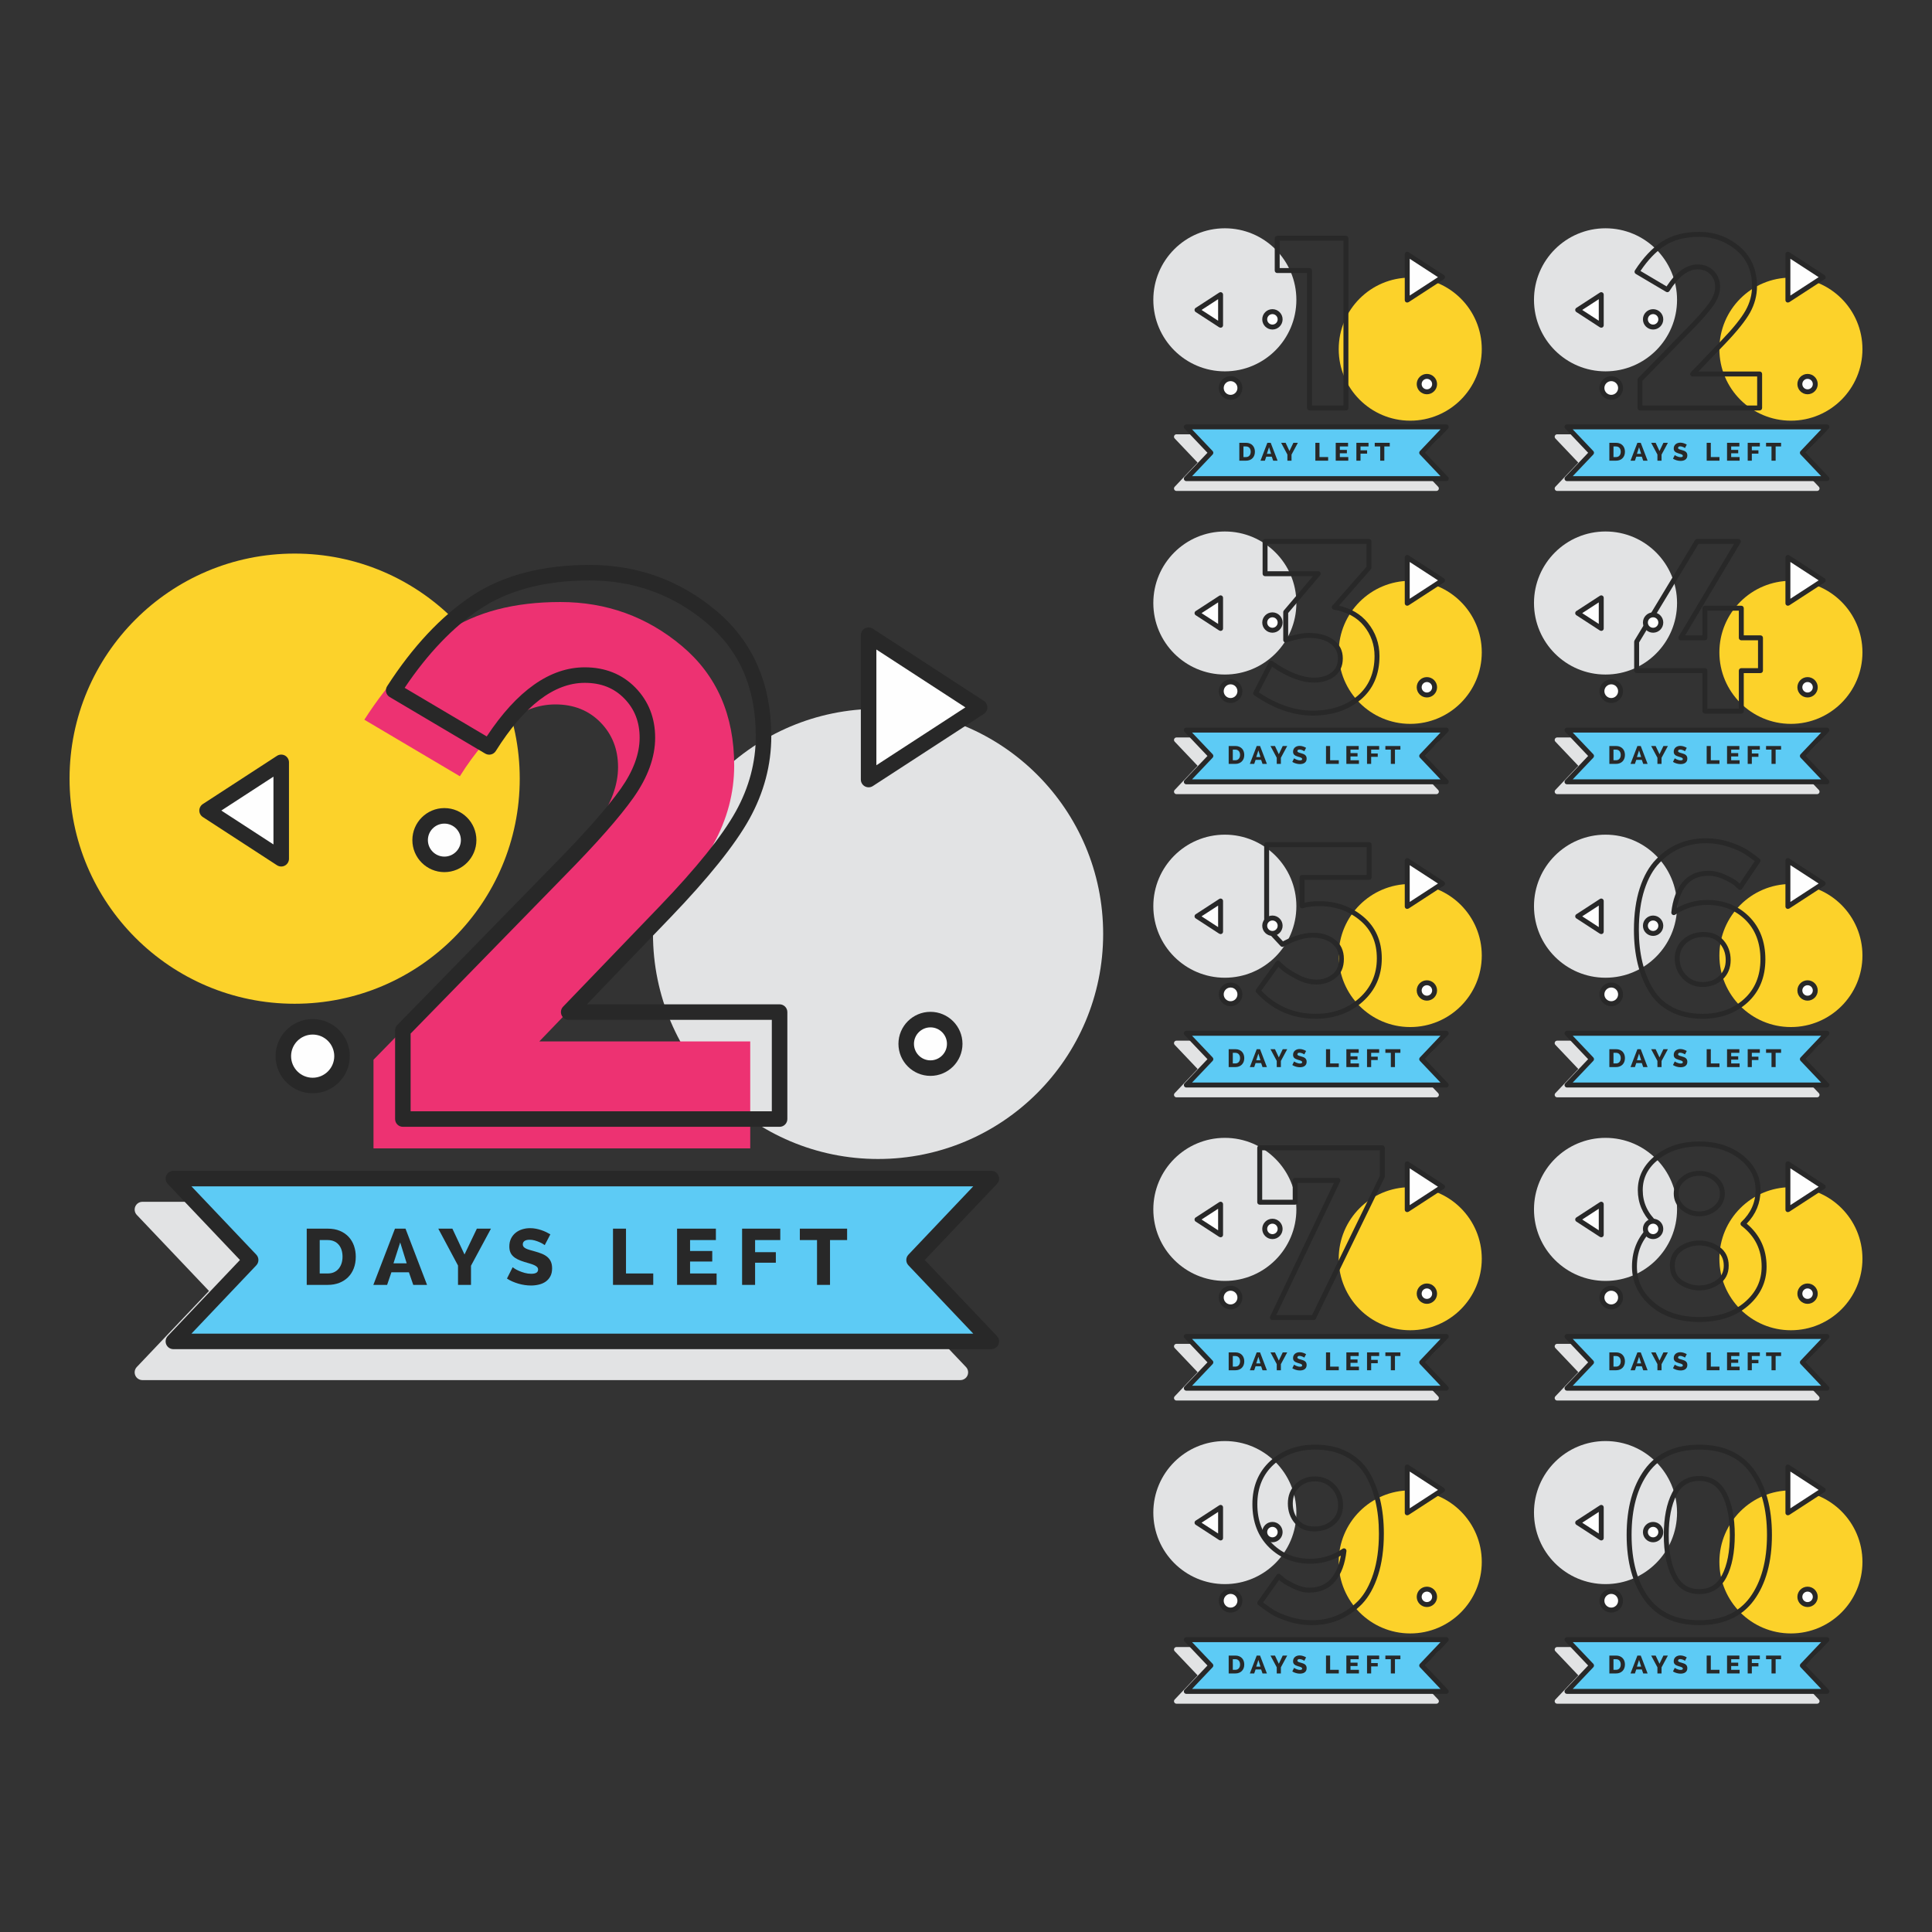 <?xml version="1.0" encoding="UTF-8"?>
<!DOCTYPE svg PUBLIC "-//W3C//DTD SVG 1.1//EN" "http://www.w3.org/Graphics/SVG/1.1/DTD/svg11.dtd">
<!-- Creator: CorelDRAW 2018 (64-Bit) -->
<svg xmlns="http://www.w3.org/2000/svg" xml:space="preserve" width="3.413in" height="3.413in" version="1.1" style="shape-rendering:geometricPrecision; text-rendering:geometricPrecision; image-rendering:optimizeQuality; fill-rule:evenodd; clip-rule:evenodd"
viewBox="0 0 3413.33 3413.33"
 xmlns:xlink="http://www.w3.org/1999/xlink">
 <rect x="0" y="0" width="3413.33" height="3413.33" fill="#333333" stroke="none"/>
 <defs>
  <style type="text/css">
   <![CDATA[
    .fil0 {fill:none}
    .fil7 {fill:#FEFEFE;fill-rule:nonzero}
    .fil6 {fill:#ED3272;fill-rule:nonzero}
    .fil8 {fill:#FCD22A;fill-rule:nonzero}
    .fil2 {fill:#FCD22A;fill-rule:nonzero}
    .fil3 {fill:#E2E3E4;fill-rule:nonzero}
    .fil1 {fill:#E2E3E4;fill-rule:nonzero}
    .fil9 {fill:#5DCBF5;fill-rule:nonzero}
    .fil4 {fill:#5DCBF5;fill-rule:nonzero}
    .fil5 {fill:#282828;fill-rule:nonzero}
   ]]>
  </style>
 </defs>
 <g id="Layer_x0020_1">
  <rect class="fil0" x="-0" y="-0" width="3413.33" height="3413.33"/>
  <g id="_2367682761552">
   <path class="fil1" d="M1948.99 1649.95c0,219.63 -178.04,397.68 -397.67,397.68 -219.64,0 -397.68,-178.05 -397.68,-397.68 0,-219.63 178.04,-397.67 397.68,-397.67 219.63,0 397.67,178.04 397.67,397.67z"/>
   <path class="fil2" d="M918.24 1375.7c0,219.62 -178.05,397.67 -397.68,397.67 -219.63,0 -397.68,-178.05 -397.68,-397.67 0,-219.64 178.05,-397.68 397.68,-397.68 219.63,0 397.68,178.04 397.68,397.68z"/>
   <path class="fil3" d="M1579.1 2280.78l127.54 -134.36c3.77,-3.98 4.82,-9.82 2.66,-14.85 -2.17,-5.04 -7.13,-8.3 -12.61,-8.3l-1445.07 0c-5.48,0 -10.44,3.26 -12.6,8.3 -2.16,5.03 -1.11,10.87 2.65,14.85l127.56 134.36 -127.56 134.37c-3.77,3.97 -4.81,9.81 -2.65,14.85 2.17,5.04 7.12,8.29 12.6,8.29l1445.07 0c5.48,0 10.44,-3.25 12.61,-8.29 2.16,-5.04 1.11,-10.88 -2.66,-14.85l-127.54 -134.37z"/>
   <polygon class="fil4" points="306.33,2369.89 442.84,2226.08 306.33,2082.25 1751.4,2082.25 1614.91,2226.08 1751.4,2369.89 "/>
   <path class="fil5" d="M338.25 2356.17l1381.23 0 -114.52 -120.66c-5.02,-5.3 -5.02,-13.58 0,-18.88l114.52 -120.67 -1381.23 0 114.54 120.67c5.02,5.3 5.02,13.59 0,18.88l-114.54 120.66zm1413.15 27.43l-1445.07 0c-5.48,0 -10.44,-3.27 -12.6,-8.31 -2.17,-5.04 -1.12,-10.88 2.65,-14.85l127.56 -134.36 -127.56 -134.39c-3.77,-3.97 -4.81,-9.82 -2.65,-14.85 2.16,-5.03 7.11,-8.3 12.6,-8.3l1445.07 0c5.48,0 10.43,3.26 12.59,8.3 2.17,5.04 1.13,10.88 -2.65,14.85l-127.52 134.39 127.52 134.36c3.78,3.97 4.82,9.81 2.65,14.85 -2.16,5.04 -7.11,8.31 -12.59,8.31z"/>
   <path class="fil6" d="M1056.16 1453.09c23.83,-33.74 35.77,-66.35 35.77,-97.87 0,-31.5 -10.36,-57.83 -31.06,-78.98 -20.71,-21.13 -47.24,-31.72 -79.65,-31.72 -59.4,0 -115.66,42.31 -168.76,126.9l-168.76 -99.9c44.09,-68.38 92.48,-120.15 145.13,-155.26 52.65,-35.09 119.69,-52.65 201.15,-52.65 81.44,0 153,25.89 214.66,77.63 61.63,51.76 92.48,122.18 92.48,211.28 0,48.6 -12.39,95.18 -37.13,139.74 -24.77,44.56 -70.44,101.48 -137.04,170.78l-170.1 176.85 372.61 0 0 189 -665.58 0 0 -156.59 276.76 -283.52c55.8,-56.7 95.62,-101.93 119.48,-135.69z"/>
   <path class="fil5" d="M1107.99 1401.26l0.1 0 -0.1 0zm-382.52 562.08l638.14 0 0 -161.57 -358.9 0c-5.5,0 -10.46,-3.28 -12.61,-8.35 -2.15,-5.05 -1.08,-10.92 2.73,-14.87l170.11 -176.86c65.44,-68.09 110.84,-124.61 134.94,-167.94 23.48,-42.29 35.39,-87.06 35.39,-133.07 0,-85.61 -28.65,-151.28 -87.58,-200.78 -58.83,-49.39 -128.09,-74.42 -205.85,-74.42 -78.31,0 -143.42,16.94 -193.54,50.35 -47.76,31.85 -92.59,78.7 -133.37,139.38l145.01 85.85c53.55,-81.03 111.75,-122.09 173.14,-122.09 36.04,0 66.14,12.06 89.44,35.84 23.21,23.72 34.97,53.53 34.97,88.57 0,34.22 -12.88,69.81 -38.3,105.79 -24.16,34.2 -64.84,80.43 -120.9,137.39l-272.82 279.48 0 137.3zm651.85 27.43l-665.57 0c-7.57,0 -13.71,-6.14 -13.71,-13.71l0 -156.6c0,-3.58 1.39,-7.02 3.9,-9.57l276.76 -283.51c55.06,-55.96 94.78,-101.04 118.09,-134.02 22.08,-31.26 33.26,-61.52 33.26,-89.97 0,-28.02 -8.88,-50.7 -27.15,-69.39 -18.19,-18.57 -41.04,-27.59 -69.84,-27.59 -54.1,0 -106.97,40.53 -157.15,120.48 -3.95,6.29 -12.2,8.27 -18.6,4.52l-168.75 -99.91c-3.2,-1.9 -5.5,-5.02 -6.37,-8.65 -0.85,-3.62 -0.19,-7.43 1.83,-10.58 44.91,-69.65 95.06,-123.23 149.05,-159.24 54.7,-36.47 124.94,-54.96 208.76,-54.96 84.37,0 159.57,27.21 223.48,80.85 64.61,54.26 97.37,128.89 97.37,221.78 0,50.72 -13.07,99.97 -38.84,146.39 -25.25,45.41 -72.06,103.83 -139.14,173.63l-147.77 153.65 340.39 0c7.57,0 13.72,6.13 13.72,13.7l0 189c0,7.57 -6.15,13.71 -13.72,13.71z"/>
   <path class="fil5" d="M605.17 2220.24c0,-4.39 -0.58,-8.38 -1.75,-11.97 -1.17,-3.59 -2.87,-6.7 -5.11,-9.3 -2.24,-2.62 -5,-4.63 -8.26,-6.02 -3.26,-1.4 -6.95,-2.09 -11.05,-2.09l-14.14 0 0 59.03 14.14 0c4.19,0 7.92,-0.73 11.19,-2.22 3.26,-1.5 6,-3.57 8.18,-6.23 2.19,-2.65 3.87,-5.78 5.04,-9.37 1.17,-3.58 1.75,-7.53 1.75,-11.81zm-63.25 49.81l0 -99.35 37.08 0c8.2,0 15.39,1.31 21.55,3.93 6.16,2.61 11.31,6.15 15.46,10.64 4.15,4.46 7.28,9.72 9.38,15.73 2.09,6.03 3.15,12.43 3.15,19.25 0,7.55 -1.17,14.38 -3.5,20.5 -2.33,6.1 -5.66,11.33 -10,15.67 -4.33,4.33 -9.56,7.69 -15.67,10.07 -6.11,2.38 -12.89,3.57 -20.36,3.57l-37.08 0z"/>
   <path class="fil5" d="M707.04 2195.05l-11.89 36.94 23.37 0 -11.47 -36.94zm-47.43 75l38.2 -99.35 18.61 0 38.06 99.35 -24.35 0 -7.7 -22.25 -30.92 0 -7.56 22.25 -24.35 0z"/>
   <polygon class="fil5" points="799.25,2170.7 820.66,2216.33 842.49,2170.7 867.39,2170.7 832.13,2236.19 832.13,2270.05 809.19,2270.05 809.19,2235.91 774.34,2170.7 "/>
   <path class="fil5" d="M962.4 2199.81c-0.37,-0.37 -1.4,-1.07 -3.08,-2.09 -1.68,-1.04 -3.77,-2.11 -6.3,-3.22 -2.52,-1.12 -5.28,-2.1 -8.25,-2.94 -2.99,-0.84 -5.97,-1.26 -8.96,-1.26 -3.92,0 -6.93,0.7 -9.03,2.09 -2.09,1.41 -3.15,3.46 -3.15,6.15 0,1.69 0.47,3.09 1.4,4.2 0.93,1.12 2.26,2.12 3.99,3.01 1.72,0.89 3.87,1.69 6.44,2.45 2.56,0.74 5.53,1.58 8.89,2.52 4.76,1.3 9.05,2.72 12.87,4.26 3.83,1.54 7.09,3.45 9.8,5.74 2.7,2.28 4.79,5.05 6.23,8.32 1.44,3.27 2.17,7.19 2.17,11.76 0,5.6 -1.05,10.33 -3.15,14.2 -2.1,3.87 -4.87,6.99 -8.32,9.36 -3.45,2.39 -7.44,4.11 -11.97,5.18 -4.53,1.08 -9.16,1.61 -13.92,1.61 -3.64,0 -7.35,-0.28 -11.13,-0.84 -3.78,-0.56 -7.48,-1.37 -11.12,-2.45 -3.64,-1.07 -7.19,-2.35 -10.63,-3.85 -3.45,-1.48 -6.62,-3.21 -9.52,-5.17l10.07 -20.01c0.47,0.47 1.72,1.35 3.78,2.66 2.06,1.3 4.57,2.61 7.56,3.91 2.98,1.31 6.34,2.47 10.07,3.5 3.73,1.03 7.51,1.54 11.33,1.54 8.11,0 12.18,-2.47 12.18,-7.41 0,-1.86 -0.61,-3.4 -1.82,-4.63 -1.22,-1.2 -2.89,-2.29 -5.04,-3.28 -2.14,-0.98 -4.66,-1.89 -7.56,-2.73 -2.89,-0.85 -6.07,-1.77 -9.52,-2.81 -4.57,-1.4 -8.54,-2.91 -11.89,-4.54 -3.35,-1.64 -6.15,-3.52 -8.39,-5.67 -2.24,-2.15 -3.9,-4.61 -4.97,-7.41 -1.08,-2.8 -1.61,-6.07 -1.61,-9.8 0,-5.23 0.98,-9.85 2.94,-13.86 1.96,-4.02 4.62,-7.38 7.98,-10.14 3.35,-2.75 7.25,-4.83 11.68,-6.23 4.43,-1.39 9.12,-2.11 14.06,-2.11 3.54,0 7,0.34 10.36,0.99 3.35,0.64 6.55,1.49 9.59,2.52 3.03,1.03 5.89,2.19 8.6,3.5 2.7,1.3 5.13,2.61 7.27,3.91l-9.93 19.03z"/>
   <polygon class="fil5" points="1083.01,2270.05 1083.01,2170.7 1105.97,2170.7 1105.97,2249.89 1154.11,2249.89 1154.11,2270.05 "/>
   <polygon class="fil5" points="1266.04,2249.89 1266.04,2270.05 1196.21,2270.05 1196.21,2170.7 1264.78,2170.7 1264.78,2190.86 1219.17,2190.86 1219.17,2210.17 1258.35,2210.17 1258.35,2228.78 1219.17,2228.78 1219.17,2249.89 "/>
   <polygon class="fil5" points="1311.09,2270.05 1311.09,2170.7 1378.55,2170.7 1378.55,2190.86 1334.04,2190.86 1334.04,2212.26 1370.71,2212.26 1370.71,2230.87 1334.04,2230.87 1334.04,2270.05 "/>
   <polygon class="fil5" points="1496.63,2190.86 1466.41,2190.86 1466.41,2270.05 1443.46,2270.05 1443.46,2190.86 1413.1,2190.86 1413.1,2170.7 1496.63,2170.7 "/>
   <polygon class="fil7" points="1730.73,1249.75 1534.61,1122.26 1534.61,1377.25 "/>
   <path class="fil5" d="M1548.32 1147.52l0 204.46 157.25 -102.23 -157.25 -102.23zm-13.72 243.44c-2.25,0 -4.5,-0.56 -6.54,-1.65 -4.42,-2.41 -7.18,-7.03 -7.18,-12.06l0 -254.99c0,-5.03 2.76,-9.65 7.18,-12.06 4.42,-2.37 9.8,-2.17 14.02,0.56l196.12 127.5c3.89,2.52 6.24,6.85 6.24,11.5 0,4.64 -2.35,8.96 -6.24,11.5l-196.12 127.5c-2.27,1.47 -4.86,2.22 -7.48,2.22z"/>
   <polygon class="fil7" points="365.87,1432.02 496.84,1517.18 496.84,1346.87 "/>
   <path class="fil5" d="M391.02 1432.02l92.11 59.87 0 -119.76 -92.11 59.89zm105.82 98.86c-2.6,0 -5.2,-0.74 -7.47,-2.21l-130.98 -85.15c-3.89,-2.54 -6.24,-6.86 -6.24,-11.5 0,-4.64 2.35,-8.96 6.24,-11.5l130.98 -85.15c4.22,-2.73 9.6,-2.93 14.02,-0.56 4.41,2.4 7.17,7.03 7.17,12.06l0 170.31c0,5.02 -2.76,9.65 -7.17,12.06 -2.05,1.1 -4.3,1.65 -6.55,1.65z"/>
   <path class="fil7" d="M604.27 1865.93c0,28.63 -23.22,51.86 -51.85,51.86 -28.63,0 -51.85,-23.23 -51.85,-51.86 0,-28.64 23.22,-51.85 51.85,-51.85 28.63,0 51.85,23.22 51.85,51.85z"/>
   <path class="fil5" d="M552.41 1827.79c-21.03,0 -38.14,17.1 -38.14,38.14 0,21.02 17.11,38.15 38.14,38.15 21.03,0 38.14,-17.12 38.14,-38.15 0,-21.04 -17.11,-38.14 -38.14,-38.14zm0 103.71c-36.15,0 -65.56,-29.42 -65.56,-65.57 0,-36.15 29.41,-65.57 65.56,-65.57 36.15,0 65.57,29.42 65.57,65.57 0,36.16 -29.42,65.57 -65.57,65.57z"/>
   <path class="fil7" d="M827.96 1484.25c0,23.68 -19.19,42.86 -42.85,42.86 -23.67,0 -42.85,-19.18 -42.85,-42.86 0,-23.67 19.19,-42.85 42.85,-42.85 23.66,0 42.85,19.19 42.85,42.85z"/>
   <path class="fil5" d="M785.11 1455.11c-16.07,0 -29.14,13.07 -29.14,29.13 0,16.07 13.07,29.15 29.14,29.15 16.07,0 29.13,-13.08 29.13,-29.15 0,-16.07 -13.07,-29.13 -29.13,-29.13zm0 85.71c-31.19,0 -56.57,-25.38 -56.57,-56.58 0,-31.19 25.37,-56.57 56.57,-56.57 31.19,0 56.56,25.37 56.56,56.57 0,31.2 -25.37,56.58 -56.56,56.58z"/>
   <path class="fil7" d="M1686.74 1844.22c0,23.67 -19.19,42.85 -42.86,42.85 -23.66,0 -42.85,-19.19 -42.85,-42.85 0,-23.67 19.2,-42.85 42.85,-42.85 23.67,0 42.86,19.19 42.86,42.85z"/>
   <path class="fil5" d="M1643.87 1815.08c-16.07,0 -29.14,13.07 -29.14,29.14 0,16.07 13.07,29.14 29.14,29.14 16.07,0 29.15,-13.07 29.15,-29.14 0,-16.07 -13.08,-29.14 -29.15,-29.14zm0 85.7c-31.19,0 -56.56,-25.37 -56.56,-56.57 0,-31.19 25.37,-56.57 56.56,-56.57 31.19,0 56.58,25.38 56.58,56.57 0,31.19 -25.39,56.57 -56.58,56.57z"/>
   <path class="fil8" d="M2617.9 616.86c0,69.78 -56.58,126.37 -126.37,126.37 -69.8,0 -126.38,-56.59 -126.38,-126.37 0,-69.79 56.58,-126.38 126.38,-126.38 69.79,0 126.37,56.59 126.37,126.38z"/>
   <path class="fil3" d="M2290.35 529.71c0,69.78 -56.58,126.36 -126.37,126.36 -69.79,0 -126.37,-56.58 -126.37,-126.36 0,-69.8 56.58,-126.38 126.37,-126.38 69.79,0 126.37,56.58 126.37,126.38z"/>
   <path class="fil3" d="M2500.35 817.32l40.53 -42.7c1.2,-1.26 1.54,-3.11 0.85,-4.72 -0.69,-1.6 -2.27,-2.63 -4.02,-2.63l-459.2 0c-1.74,0 -3.32,1.04 -4,2.63 -0.7,1.6 -0.36,3.45 0.84,4.72l40.54 42.7 -40.54 42.7c-1.2,1.25 -1.54,3.11 -0.84,4.72 0.68,1.6 2.26,2.63 4,2.63l459.2 0c1.75,0 3.32,-1.04 4.02,-2.63 0.69,-1.6 0.35,-3.46 -0.85,-4.72l-40.53 -42.7z"/>
   <polygon class="fil9" points="2095.89,845.64 2139.28,799.93 2095.89,754.23 2555.11,754.23 2511.74,799.93 2555.11,845.64 "/>
   <path class="fil5" d="M2106.04 841.27l438.92 0 -36.39 -38.34c-1.59,-1.68 -1.59,-4.31 0,-5.99l36.39 -38.35 -438.92 0 36.4 38.34c1.59,1.69 1.59,4.32 0,6.01l-36.4 38.33zm449.07 8.72l-459.22 0c-1.74,0 -3.31,-1.04 -4,-2.64 -0.68,-1.6 -0.36,-3.46 0.85,-4.73l40.53 -42.7 -40.53 -42.7c-1.21,-1.26 -1.53,-3.13 -0.85,-4.72 0.7,-1.6 2.27,-2.63 4,-2.63l459.22 0c1.74,0 3.31,1.03 4,2.63 0.69,1.6 0.36,3.46 -0.85,4.72l-40.52 42.7 40.52 42.71c1.21,1.26 1.54,3.11 0.85,4.72 -0.69,1.6 -2.26,2.64 -4,2.64z"/>
   <path class="fil5" d="M2317.9 716.44l55.63 0 0 -291.15 -112.69 0 0 48.33 52.7 0c2.4,0 4.36,1.96 4.36,4.37l0 238.45zm59.99 8.72l-64.35 0c-2.41,0 -4.36,-1.94 -4.36,-4.36l0 -238.45 -52.7 0c-2.41,0 -4.36,-1.95 -4.36,-4.36l0 -57.06c0,-2.41 1.95,-4.37 4.36,-4.37l121.41 0c2.4,0 4.35,1.96 4.35,4.37l0 299.87c0,2.41 -1.94,4.36 -4.35,4.36z"/>
   <path class="fil5" d="M2209.65 798.09c0,-1.4 -0.18,-2.67 -0.55,-3.81 -0.37,-1.14 -0.92,-2.12 -1.62,-2.95 -0.71,-0.83 -1.59,-1.48 -2.63,-1.91 -1.03,-0.44 -2.2,-0.67 -3.51,-0.67l-4.5 0 0 18.76 4.5 0c1.34,0 2.53,-0.22 3.56,-0.7 1.04,-0.46 1.91,-1.13 2.6,-1.98 0.69,-0.84 1.23,-1.83 1.6,-2.98 0.37,-1.14 0.55,-2.4 0.55,-3.75zm-20.1 15.81l0 -31.57 11.79 0c2.61,0 4.89,0.43 6.85,1.26 1.96,0.83 3.6,1.94 4.92,3.39 1.32,1.41 2.31,3.09 2.97,4.98 0.68,1.92 1,3.95 1,6.13 0,2.4 -0.37,4.57 -1.11,6.52 -0.73,1.94 -1.8,3.59 -3.17,4.96 -1.39,1.38 -3.05,2.45 -4.99,3.2 -1.94,0.75 -4.1,1.13 -6.47,1.13l-11.79 0z"/>
   <path class="fil5" d="M2242.04 790.08l-3.78 11.74 7.43 0 -3.64 -11.74zm-15.07 23.82l12.13 -31.57 5.91 0 12.09 31.57 -7.72 0 -2.45 -7.06 -9.83 0 -2.4 7.06 -7.73 0z"/>
   <polygon class="fil5" points="2271.33,782.34 2278.13,796.85 2285.07,782.34 2292.99,782.34 2281.78,803.15 2281.78,813.91 2274.49,813.91 2274.49,803.06 2263.42,782.34 "/>
   <polygon class="fil5" points="2323.89,813.91 2323.89,782.34 2331.18,782.34 2331.18,807.5 2346.48,807.5 2346.48,813.91 "/>
   <polygon class="fil5" points="2382.05,807.5 2382.05,813.91 2359.87,813.91 2359.87,782.34 2381.65,782.34 2381.65,788.74 2367.16,788.74 2367.16,794.89 2379.61,794.89 2379.61,800.8 2367.16,800.8 2367.16,807.5 "/>
   <polygon class="fil5" points="2396.37,813.91 2396.37,782.34 2417.8,782.34 2417.8,788.74 2403.66,788.74 2403.66,795.55 2415.31,795.55 2415.31,801.46 2403.66,801.46 2403.66,813.91 "/>
   <polygon class="fil5" points="2455.33,788.74 2445.72,788.74 2445.72,813.91 2438.43,813.91 2438.43,788.74 2428.79,788.74 2428.79,782.34 2455.33,782.34 "/>
   <polygon class="fil7" points="2548.54,489.69 2486.22,449.16 2486.22,530.19 "/>
   <path class="fil5" d="M2490.57 457.2l0 64.97 49.97 -32.48 -49.97 -32.49zm-4.36 77.35l-2.07 -0.52c-1.41,-0.76 -2.28,-2.24 -2.28,-3.84l0 -81.03c0,-1.6 0.87,-3.06 2.28,-3.83 1.41,-0.75 3.11,-0.7 4.44,0.17l62.33 40.53c1.24,0.79 1.98,2.17 1.98,3.65 0,1.48 -0.74,2.85 -1.98,3.65l-62.33 40.51 -2.37 0.7z"/>
   <polygon class="fil7" points="2114.82,547.6 2156.44,574.67 2156.44,520.55 "/>
   <path class="fil5" d="M2122.81 547.6l29.28 19.03 0 -38.06 -29.28 19.03zm33.63 31.42l-2.37 -0.7 -41.62 -27.06c-1.24,-0.8 -1.99,-2.17 -1.99,-3.65 0,-1.48 0.74,-2.85 1.99,-3.66l41.62 -27.06c1.34,-0.88 3.06,-0.93 4.46,-0.18 1.41,0.76 2.27,2.24 2.27,3.84l0 54.12c0,1.6 -0.87,3.07 -2.27,3.83l-2.08 0.53z"/>
   <path class="fil7" d="M2190.58 685.48c0,9.09 -7.38,16.48 -16.48,16.48 -9.09,0 -16.47,-7.39 -16.47,-16.48 0,-9.09 7.38,-16.47 16.47,-16.47 9.1,0 16.48,7.38 16.48,16.47z"/>
   <path class="fil5" d="M2174.09 673.37c-6.67,0 -12.11,5.44 -12.11,12.11 0,6.69 5.44,12.12 12.11,12.12 6.69,0 12.13,-5.44 12.13,-12.12 0,-6.67 -5.44,-12.11 -12.13,-12.11zm0 32.96c-11.48,0 -20.83,-9.35 -20.83,-20.84 0,-11.5 9.35,-20.83 20.83,-20.83 11.5,0 20.84,9.34 20.84,20.83 0,11.5 -9.35,20.84 -20.84,20.84z"/>
   <path class="fil7" d="M2261.66 564.2c0,7.52 -6.1,13.62 -13.62,13.62 -7.52,0 -13.62,-6.09 -13.62,-13.62 0,-7.52 6.09,-13.62 13.62,-13.62 7.52,0 13.62,6.1 13.62,13.62z"/>
   <path class="fil5" d="M2248.04 554.94c-5.1,0 -9.27,4.16 -9.27,9.26 0,5.1 4.17,9.26 9.27,9.26 5.1,0 9.26,-4.16 9.26,-9.26 0,-5.1 -4.15,-9.26 -9.26,-9.26zm0 27.24c-9.92,0 -17.98,-8.07 -17.98,-17.98 0,-9.91 8.06,-17.99 17.98,-17.99 9.91,0 17.98,8.08 17.98,17.99 0,9.9 -8.07,17.98 -17.98,17.98z"/>
   <path class="fil7" d="M2534.56 678.59c0,7.51 -6.1,13.62 -13.62,13.62 -7.51,0 -13.62,-6.11 -13.62,-13.62 0,-7.52 6.11,-13.62 13.62,-13.62 7.52,0 13.62,6.1 13.62,13.62z"/>
   <path class="fil5" d="M2520.94 669.33c-5.1,0 -9.26,4.15 -9.26,9.26 0,5.1 4.16,9.26 9.26,9.26 5.11,0 9.26,-4.15 9.26,-9.26 0,-5.11 -4.15,-9.26 -9.26,-9.26zm0 27.24c-9.91,0 -17.97,-8.06 -17.97,-17.98 0,-9.91 8.06,-17.98 17.97,-17.98 9.91,0 17.98,8.07 17.98,17.98 0,9.91 -8.06,17.98 -17.98,17.98z"/>
   <path class="fil8" d="M3290.45 616.86c0,69.78 -56.59,126.37 -126.38,126.37 -69.79,0 -126.38,-56.59 -126.38,-126.37 0,-69.79 56.59,-126.38 126.38,-126.38 69.79,0 126.38,56.59 126.38,126.38z"/>
   <path class="fil3" d="M2962.9 529.71c0,69.78 -56.59,126.36 -126.38,126.36 -69.79,0 -126.37,-56.58 -126.37,-126.36 0,-69.8 56.57,-126.38 126.37,-126.38 69.79,0 126.38,56.58 126.38,126.38z"/>
   <path class="fil3" d="M3172.91 817.32l40.52 -42.7c1.21,-1.26 1.54,-3.11 0.85,-4.72 -0.69,-1.6 -2.27,-2.63 -4,-2.63l-459.21 0c-1.74,0 -3.32,1.04 -4,2.63 -0.69,1.6 -0.36,3.45 0.85,4.72l40.53 42.7 -40.53 42.7c-1.21,1.25 -1.54,3.11 -0.85,4.72 0.69,1.6 2.27,2.63 4,2.63l459.21 0c1.74,0 3.31,-1.04 4,-2.63 0.69,-1.6 0.36,-3.46 -0.85,-4.72l-40.52 -42.7z"/>
   <polygon class="fil9" points="2768.44,845.64 2811.83,799.93 2768.44,754.23 3227.65,754.23 3184.28,799.93 3227.65,845.64 "/>
   <path class="fil5" d="M2778.59 841.27l438.92 0 -36.39 -38.34c-1.6,-1.68 -1.6,-4.31 0,-5.99l36.39 -38.35 -438.92 0 36.39 38.34c1.6,1.69 1.6,4.32 0,6.01l-36.39 38.33zm449.06 8.72l-459.2 0c-1.74,0 -3.32,-1.04 -4,-2.64 -0.69,-1.6 -0.35,-3.46 0.84,-4.73l40.53 -42.7 -40.53 -42.7c-1.19,-1.26 -1.52,-3.13 -0.84,-4.72 0.69,-1.6 2.26,-2.63 4,-2.63l459.2 0c1.74,0 3.32,1.03 4,2.63 0.69,1.6 0.35,3.46 -0.84,4.72l-40.53 42.7 40.53 42.71c1.19,1.26 1.53,3.11 0.84,4.72 -0.69,1.6 -2.26,2.64 -4,2.64z"/>
   <path class="fil5" d="M3023.2 537.84l0.1 0 -0.1 0zm-121.55 178.61l202.78 0 0 -51.33 -114.04 0c-1.75,0 -3.33,-1.04 -4.01,-2.66 -0.69,-1.6 -0.34,-3.46 0.87,-4.73l54.05 -56.21c20.8,-21.62 35.22,-39.59 42.88,-53.37 7.46,-13.43 11.24,-27.64 11.24,-42.28 0,-27.21 -9.1,-48.08 -27.83,-63.8 -18.69,-15.69 -40.7,-23.65 -65.41,-23.65 -24.89,0 -45.58,5.38 -61.5,16.01 -15.17,10.1 -29.42,25 -42.39,44.29l46.08 27.28c17.02,-25.75 35.51,-38.81 55.02,-38.81 11.46,0 21.02,3.84 28.43,11.4 7.37,7.54 11.1,17.01 11.1,28.15 0,10.87 -4.09,22.19 -12.17,33.61l0 0c-7.7,10.89 -20.63,25.58 -38.41,43.66l-86.7 88.8 0 43.64zm207.14 8.72l-211.5 0c-2.4,0 -4.35,-1.94 -4.35,-4.36l0 -49.77c0,-1.14 0.44,-2.22 1.24,-3.04l87.94 -90.08c17.48,-17.77 30.1,-32.09 37.53,-42.59 7.01,-9.94 10.57,-19.56 10.57,-28.59 0,-8.91 -2.81,-16.13 -8.62,-22.06 -5.79,-5.9 -13.05,-8.77 -22.2,-8.77 -17.19,0 -33.99,12.87 -49.93,38.28 -1.26,2 -3.89,2.63 -5.91,1.43l-53.64 -31.74c-1.02,-0.61 -1.74,-1.59 -2.02,-2.75 -0.27,-1.16 -0.06,-2.37 0.58,-3.37 14.28,-22.15 30.22,-39.17 47.37,-50.6 17.37,-11.59 39.69,-17.48 66.33,-17.48 26.82,0 50.71,8.65 71.02,25.7 20.53,17.22 30.94,40.93 30.94,70.46 0,16.14 -4.15,31.79 -12.33,46.52 -8.03,14.43 -22.91,32.99 -44.22,55.18l-46.96 48.82 108.17 0c2.41,0 4.36,1.95 4.36,4.36l0 60.06c0,2.41 -1.94,4.36 -4.36,4.36z"/>
   <path class="fil5" d="M2863.41 798.09c0,-1.4 -0.2,-2.67 -0.56,-3.81 -0.37,-1.14 -0.91,-2.12 -1.62,-2.95 -0.71,-0.83 -1.59,-1.48 -2.62,-1.91 -1.04,-0.44 -2.21,-0.67 -3.52,-0.67l-4.49 0 0 18.76 4.49 0c1.34,0 2.53,-0.22 3.56,-0.7 1.04,-0.46 1.91,-1.13 2.61,-1.98 0.7,-0.84 1.22,-1.83 1.6,-2.98 0.37,-1.14 0.56,-2.4 0.56,-3.75zm-20.1 15.81l0 -31.57 11.78 0c2.61,0 4.89,0.43 6.85,1.26 1.96,0.83 3.6,1.94 4.92,3.39 1.32,1.41 2.31,3.09 2.98,4.98 0.66,1.92 0.99,3.95 0.99,6.13 0,2.4 -0.37,4.57 -1.11,6.52 -0.73,1.94 -1.8,3.59 -3.17,4.96 -1.39,1.38 -3.05,2.45 -4.98,3.2 -1.94,0.75 -4.1,1.13 -6.47,1.13l-11.78 0z"/>
   <path class="fil5" d="M2895.78 790.08l-3.77 11.74 7.42 0 -3.65 -11.74zm-15.06 23.82l12.12 -31.57 5.92 0 12.09 31.57 -7.73 0 -2.45 -7.06 -9.83 0 -2.4 7.06 -7.72 0z"/>
   <polygon class="fil5" points="2925.08,782.34 2931.88,796.85 2938.81,782.34 2946.73,782.34 2935.52,803.15 2935.52,813.91 2928.23,813.91 2928.23,803.06 2917.16,782.34 "/>
   <path class="fil5" d="M2976.92 791.59l-0.97 -0.65 -2 -1.03c-0.8,-0.35 -1.68,-0.67 -2.63,-0.93 -0.94,-0.27 -1.89,-0.4 -2.84,-0.4 -1.24,0 -2.2,0.21 -2.87,0.66l-1 1.96 0.44 1.34 1.27 0.95 2.04 0.77c0.82,0.24 1.76,0.51 2.83,0.81 1.51,0.41 2.87,0.86 4.09,1.35 1.22,0.49 2.26,1.1 3.12,1.81 0.85,0.74 1.52,1.62 1.98,2.66 0.45,1.04 0.69,2.28 0.69,3.74 0,1.76 -0.34,3.27 -1,4.51 -0.67,1.22 -1.56,2.22 -2.65,2.98 -1.1,0.75 -2.36,1.3 -3.81,1.64 -1.44,0.34 -2.9,0.51 -4.43,0.51 -1.15,0 -2.33,-0.08 -3.53,-0.27 -1.2,-0.17 -2.37,-0.43 -3.53,-0.77 -1.16,-0.35 -2.29,-0.75 -3.39,-1.23 -1.09,-0.48 -2.1,-1.02 -3.02,-1.65l3.2 -6.36 1.2 0.85c0.65,0.42 1.45,0.83 2.4,1.24 0.95,0.42 2.01,0.78 3.2,1.11 1.19,0.32 2.38,0.49 3.61,0.49 2.57,0 3.85,-0.79 3.85,-2.35l-0.57 -1.48 -1.6 -1.05c-0.68,-0.3 -1.48,-0.59 -2.4,-0.87 -0.93,-0.26 -1.93,-0.56 -3.03,-0.89 -1.45,-0.43 -2.71,-0.92 -3.77,-1.44 -1.08,-0.51 -1.96,-1.11 -2.68,-1.78 -0.7,-0.7 -1.22,-1.48 -1.57,-2.37 -0.34,-0.9 -0.5,-1.93 -0.5,-3.11 0,-1.67 0.31,-3.13 0.93,-4.4 0.63,-1.28 1.48,-2.35 2.54,-3.23 1.06,-0.88 2.3,-1.54 3.71,-1.98 1.4,-0.44 2.9,-0.67 4.46,-0.67 1.13,0 2.23,0.11 3.29,0.32 1.07,0.2 2.08,0.47 3.05,0.79 0.96,0.33 1.87,0.7 2.74,1.11l2.31 1.24 -3.16 6.05z"/>
   <polygon class="fil5" points="3015.26,813.91 3015.26,782.34 3022.55,782.34 3022.55,807.5 3037.85,807.5 3037.85,813.91 "/>
   <polygon class="fil5" points="3073.42,807.5 3073.42,813.91 3051.22,813.91 3051.22,782.34 3073.01,782.34 3073.01,788.74 3058.52,788.74 3058.52,794.89 3070.97,794.89 3070.97,800.8 3058.52,800.8 3058.52,807.5 "/>
   <polygon class="fil5" points="3087.73,813.91 3087.73,782.34 3109.16,782.34 3109.16,788.74 3095.02,788.74 3095.02,795.55 3106.67,795.55 3106.67,801.46 3095.02,801.46 3095.02,813.91 "/>
   <polygon class="fil5" points="3146.69,788.74 3137.08,788.74 3137.08,813.91 3129.79,813.91 3129.79,788.74 3120.15,788.74 3120.15,782.34 3146.69,782.34 "/>
   <polygon class="fil7" points="3221.08,489.69 3158.76,449.16 3158.76,530.19 "/>
   <path class="fil5" d="M3163.11 457.2l0 64.97 49.97 -32.48 -49.97 -32.49zm-4.35 77.35l-2.08 -0.52c-1.41,-0.76 -2.28,-2.24 -2.28,-3.84l0 -81.03c0,-1.6 0.87,-3.06 2.28,-3.83 1.41,-0.75 3.12,-0.7 4.46,0.17l62.31 40.53c1.24,0.79 1.99,2.17 1.99,3.65 0,1.48 -0.74,2.85 -1.99,3.65l-62.31 40.51 -2.37 0.7z"/>
   <polygon class="fil7" points="2787.36,547.6 2828.98,574.67 2828.98,520.55 "/>
   <path class="fil5" d="M2795.35 547.6l29.27 19.03 0 -38.06 -29.27 19.03zm33.63 31.42l-2.37 -0.7 -41.63 -27.06c-1.24,-0.8 -1.98,-2.17 -1.98,-3.65 0,-1.48 0.74,-2.85 1.98,-3.66l41.63 -27.06c1.34,-0.88 3.05,-0.93 4.44,-0.18 1.41,0.76 2.28,2.24 2.28,3.84l0 54.12c0,1.6 -0.87,3.07 -2.28,3.83l-2.07 0.53z"/>
   <path class="fil7" d="M2863.12 685.48c0,9.09 -7.38,16.48 -16.47,16.48 -9.1,0 -16.48,-7.39 -16.48,-16.48 0,-9.09 7.38,-16.47 16.48,-16.47 9.09,0 16.47,7.38 16.47,16.47z"/>
   <path class="fil5" d="M2846.65 673.37c-6.69,0 -12.13,5.44 -12.13,12.11 0,6.69 5.44,12.12 12.13,12.12 6.68,0 12.11,-5.44 12.11,-12.12 0,-6.67 -5.43,-12.11 -12.11,-12.11zm0 32.96c-11.5,0 -20.83,-9.35 -20.83,-20.84 0,-11.5 9.33,-20.83 20.83,-20.83 11.49,0 20.83,9.34 20.83,20.83 0,11.5 -9.35,20.84 -20.83,20.84z"/>
   <path class="fil7" d="M2934.2 564.2c0,7.52 -6.1,13.62 -13.62,13.62 -7.52,0 -13.62,-6.09 -13.62,-13.62 0,-7.52 6.11,-13.62 13.62,-13.62 7.52,0 13.62,6.1 13.62,13.62z"/>
   <path class="fil5" d="M2920.59 554.94c-5.11,0 -9.26,4.16 -9.26,9.26 0,5.1 4.16,9.26 9.26,9.26 5.11,0 9.26,-4.16 9.26,-9.26 0,-5.1 -4.15,-9.26 -9.26,-9.26zm0 27.24c-9.91,0 -17.97,-8.07 -17.97,-17.98 0,-9.91 8.07,-17.99 17.97,-17.99 9.91,0 17.97,8.08 17.97,17.99 0,9.9 -8.06,17.98 -17.97,17.98z"/>
   <path class="fil7" d="M3207.1 678.59c0,7.51 -6.09,13.62 -13.61,13.62 -7.52,0 -13.62,-6.11 -13.62,-13.62 0,-7.52 6.09,-13.62 13.62,-13.62 7.52,0 13.61,6.1 13.61,13.62z"/>
   <path class="fil5" d="M3193.49 669.33c-5.1,0 -9.27,4.15 -9.27,9.26 0,5.1 4.17,9.26 9.27,9.26 5.1,0 9.26,-4.15 9.26,-9.26 0,-5.11 -4.16,-9.26 -9.26,-9.26zm0 27.24c-9.91,0 -17.98,-8.06 -17.98,-17.98 0,-9.91 8.07,-17.98 17.98,-17.98 9.91,0 17.96,8.07 17.96,17.98 0,9.91 -8.06,17.98 -17.96,17.98z"/>
   <path class="fil8" d="M2617.9 1152.51c0,69.79 -56.58,126.37 -126.37,126.37 -69.8,0 -126.38,-56.57 -126.38,-126.37 0,-69.8 56.58,-126.38 126.38,-126.38 69.79,0 126.37,56.58 126.37,126.38z"/>
   <path class="fil3" d="M2290.35 1065.36c0,69.79 -56.58,126.37 -126.37,126.37 -69.79,0 -126.37,-56.58 -126.37,-126.37 0,-69.8 56.58,-126.37 126.37,-126.37 69.79,0 126.37,56.57 126.37,126.37z"/>
   <path class="fil3" d="M2500.35 1352.97l40.53 -42.7c1.2,-1.26 1.54,-3.13 0.85,-4.72 -0.69,-1.6 -2.27,-2.65 -4.02,-2.65l-459.2 0c-1.74,0 -3.32,1.04 -4,2.65 -0.7,1.59 -0.36,3.45 0.84,4.72l40.54 42.7 -40.54 42.7c-1.2,1.26 -1.54,3.11 -0.84,4.72 0.68,1.6 2.26,2.65 4,2.65l459.2 0c1.75,0 3.32,-1.04 4.02,-2.65 0.69,-1.6 0.35,-3.45 -0.85,-4.72l-40.53 -42.7z"/>
   <polygon class="fil9" points="2095.89,1381.29 2139.28,1335.58 2095.89,1289.89 2555.11,1289.89 2511.74,1335.58 2555.11,1381.29 "/>
   <path class="fil5" d="M2106.04 1376.93l438.92 0 -36.39 -38.35c-1.59,-1.68 -1.59,-4.31 0,-5.99l36.39 -38.35 -438.92 0 36.4 38.34c1.59,1.69 1.59,4.32 0,6.01l-36.4 38.33zm449.07 8.72l-459.22 0c-1.74,0 -3.31,-1.04 -4,-2.64 -0.68,-1.6 -0.36,-3.45 0.85,-4.73l40.53 -42.7 -40.53 -42.69c-1.21,-1.28 -1.53,-3.13 -0.85,-4.74 0.7,-1.6 2.27,-2.63 4,-2.63l459.22 0c1.74,0 3.31,1.03 4,2.63 0.69,1.6 0.36,3.46 -0.85,4.72l-40.52 42.7 40.52 42.71c1.21,1.26 1.54,3.11 0.85,4.72 -0.69,1.6 -2.26,2.64 -4,2.64z"/>
   <path class="fil5" d="M2223.95 1223.29c32.07,21.4 64.06,32.24 95.18,32.24 31.97,0 58.52,-8.68 78.91,-25.78 20.18,-16.94 30.41,-40.72 30.41,-70.69 0,-20.02 -6.31,-37.93 -18.75,-53.23 -12.41,-15.23 -30.28,-24.89 -53.11,-28.69 -1.56,-0.26 -2.86,-1.34 -3.39,-2.83 -0.53,-1.5 -0.22,-3.15 0.82,-4.34l60.28 -68.7 0 -40.32 -174.91 0 0 48.33 89.59 0c1.7,0 3.24,0.99 3.96,2.54 0.7,1.54 0.46,3.36 -0.64,4.64l-56.45 66.57 0 41.84c15.01,-4.44 26.67,-6.61 35.54,-6.61 18.59,0 33.46,3.96 44.18,11.78 11.15,8.13 16.8,19.29 16.8,33.13 0,13.83 -4.99,24.59 -14.81,32 -9.46,7.14 -21.53,10.76 -35.87,10.76 -22.04,0 -47.03,-9.41 -74.34,-27.97l-23.41 45.35zm95.18 40.96c-33.94,0 -68.69,-12.09 -103.29,-35.95 -1.81,-1.24 -2.41,-3.63 -1.4,-5.58l27.45 -53.2c0.58,-1.12 1.61,-1.94 2.85,-2.23 1.21,-0.3 2.52,-0.06 3.54,0.68 27.43,19.38 52.13,29.22 73.43,29.22 12.4,0 22.71,-3.03 30.62,-8.99 7.63,-5.77 11.35,-13.94 11.35,-25.05 0,-11.06 -4.33,-19.6 -13.22,-26.08 -9.21,-6.71 -22.35,-10.1 -39.05,-10.1 -8.93,0 -21.91,2.66 -38.58,7.94 -1.31,0.44 -2.77,0.19 -3.9,-0.65 -1.12,-0.81 -1.77,-2.12 -1.77,-3.51l0 -49.33c0,-1.04 0.37,-2.04 1.03,-2.82l51.4 -60.6 -84.55 0c-2.4,0 -4.35,-1.95 -4.35,-4.36l0 -57.06c0,-2.41 1.95,-4.37 4.35,-4.37l183.62 0c2.41,0 4.36,1.96 4.36,4.37l0 46.32c0,1.06 -0.39,2.08 -1.08,2.87l-56.37 64.26c21.43,4.94 38.52,15.11 50.9,30.3 13.76,16.89 20.72,36.66 20.72,58.72 0,32.67 -11.28,58.7 -33.53,77.35 -22.01,18.47 -50.44,27.83 -84.52,27.83z"/>
   <path class="fil5" d="M2190.85 1333.74c0,-1.4 -0.18,-2.65 -0.55,-3.81 -0.38,-1.13 -0.92,-2.11 -1.62,-2.94 -0.72,-0.84 -1.59,-1.48 -2.63,-1.91 -1.03,-0.45 -2.2,-0.68 -3.51,-0.68l-4.5 0 0 18.77 4.5 0c1.34,0 2.52,-0.24 3.56,-0.72 1.03,-0.47 1.9,-1.13 2.6,-1.98 0.69,-0.85 1.22,-1.84 1.6,-2.97 0.37,-1.16 0.55,-2.4 0.55,-3.77zm-20.1 15.84l0 -31.58 11.79 0c2.6,0 4.89,0.43 6.85,1.25 1.96,0.83 3.6,1.95 4.92,3.38 1.31,1.42 2.31,3.09 2.97,4.99 0.67,1.91 1,3.95 1,6.12 0,2.41 -0.37,4.58 -1.11,6.52 -0.74,1.94 -1.8,3.6 -3.18,4.97 -1.38,1.39 -3.04,2.45 -4.98,3.2 -1.94,0.77 -4.1,1.15 -6.47,1.15l-11.79 0z"/>
   <path class="fil5" d="M2223.23 1325.74l-3.78 11.75 7.43 0 -3.64 -11.75zm-15.08 23.84l12.13 -31.58 5.91 0 12.09 31.58 -7.74 0 -2.45 -7.08 -9.82 0 -2.4 7.08 -7.74 0z"/>
   <polygon class="fil5" points="2252.53,1318 2259.33,1332.5 2266.26,1318 2274.18,1318 2262.97,1338.8 2262.97,1349.58 2255.68,1349.58 2255.68,1338.73 2244.6,1318 "/>
   <path class="fil5" d="M2304.37 1327.25l-0.98 -0.67 -2 -1.02c-0.8,-0.35 -1.68,-0.67 -2.63,-0.93 -0.95,-0.27 -1.9,-0.39 -2.84,-0.39 -1.24,0 -2.21,0.22 -2.88,0.66l-1 1.95 0.44 1.34 1.27 0.95 2.04 0.78c0.82,0.25 1.77,0.51 2.83,0.81 1.5,0.42 2.87,0.87 4.09,1.36 1.21,0.49 2.25,1.09 3.11,1.83 0.86,0.72 1.52,1.61 1.98,2.64 0.45,1.03 0.69,2.28 0.69,3.73 0,1.78 -0.34,3.29 -0.99,4.52 -0.67,1.22 -1.55,2.23 -2.64,2.98 -1.11,0.75 -2.37,1.3 -3.81,1.64 -1.44,0.34 -2.91,0.52 -4.43,0.52 -1.15,0 -2.32,-0.09 -3.53,-0.28 -1.2,-0.16 -2.37,-0.43 -3.53,-0.77 -1.17,-0.34 -2.3,-0.75 -3.38,-1.22 -1.09,-0.46 -2.11,-1.01 -3.02,-1.64l3.2 -6.37 1.2 0.85c0.65,0.42 1.46,0.83 2.4,1.24 0.95,0.42 2.02,0.79 3.2,1.11 1.19,0.33 2.38,0.49 3.61,0.49 2.57,0 3.86,-0.79 3.86,-2.35l-0.57 -1.46 -1.6 -1.05c-0.68,-0.31 -1.48,-0.59 -2.41,-0.87 -0.91,-0.26 -1.93,-0.55 -3.02,-0.89 -1.45,-0.44 -2.71,-0.93 -3.78,-1.44 -1.07,-0.52 -1.96,-1.12 -2.67,-1.8 -0.7,-0.69 -1.24,-1.48 -1.57,-2.37 -0.33,-0.88 -0.51,-1.92 -0.51,-3.1 0,-1.67 0.31,-3.13 0.93,-4.41 0.62,-1.28 1.47,-2.35 2.54,-3.22 1.06,-0.88 2.31,-1.54 3.7,-1.98 1.41,-0.45 2.91,-0.67 4.46,-0.67 1.13,0 2.24,0.11 3.3,0.31 1.06,0.21 2.08,0.47 3.04,0.8 0.96,0.33 1.88,0.7 2.75,1.11l2.31 1.24 -3.15 6.05z"/>
   <polygon class="fil5" points="2342.7,1349.58 2342.7,1318 2349.99,1318 2349.99,1343.17 2365.28,1343.17 2365.28,1349.58 "/>
   <polygon class="fil5" points="2400.87,1343.17 2400.87,1349.58 2378.67,1349.58 2378.67,1318 2400.46,1318 2400.46,1324.4 2385.96,1324.4 2385.96,1330.54 2398.42,1330.54 2398.42,1336.45 2385.96,1336.45 2385.96,1343.17 "/>
   <polygon class="fil5" points="2415.18,1349.58 2415.18,1318 2436.61,1318 2436.61,1324.4 2422.47,1324.4 2422.47,1331.21 2434.12,1331.21 2434.12,1337.13 2422.47,1337.13 2422.47,1349.58 "/>
   <polygon class="fil5" points="2474.13,1324.4 2464.52,1324.4 2464.52,1349.58 2457.23,1349.58 2457.23,1324.4 2447.59,1324.4 2447.59,1318 2474.13,1318 "/>
   <polygon class="fil7" points="2548.54,1025.34 2486.22,984.82 2486.22,1065.85 "/>
   <path class="fil5" d="M2490.57 992.86l0 64.96 49.97 -32.47 -49.97 -32.48zm-4.36 77.35l-2.07 -0.53c-1.41,-0.76 -2.28,-2.23 -2.28,-3.83l0 -81.03c0,-1.6 0.87,-3.07 2.28,-3.83 1.4,-0.76 3.11,-0.69 4.44,0.17l62.33 40.52c1.24,0.8 1.98,2.17 1.98,3.66 0,1.48 -0.74,2.85 -1.98,3.65l-62.33 40.51 -2.37 0.71z"/>
   <polygon class="fil7" points="2114.82,1083.25 2156.44,1110.31 2156.44,1056.2 "/>
   <path class="fil5" d="M2122.81 1083.25l29.28 19.03 0 -38.05 -29.28 19.02zm33.63 31.43l-2.37 -0.71 -41.62 -27.06c-1.24,-0.8 -1.99,-2.17 -1.99,-3.65 0,-1.48 0.74,-2.85 1.99,-3.66l41.62 -27.04c1.34,-0.88 3.06,-0.93 4.46,-0.19 1.41,0.76 2.27,2.24 2.27,3.84l0 54.11c0,1.6 -0.87,3.07 -2.27,3.83l-2.08 0.53z"/>
   <path class="fil7" d="M2190.58 1221.15c0,9.09 -7.38,16.47 -16.48,16.47 -9.09,0 -16.47,-7.38 -16.47,-16.47 0,-9.1 7.38,-16.48 16.47,-16.48 9.1,0 16.48,7.38 16.48,16.48z"/>
   <path class="fil5" d="M2174.09 1209.02c-6.67,0 -12.11,5.44 -12.11,12.13 0,6.67 5.44,12.11 12.11,12.11 6.69,0 12.13,-5.44 12.13,-12.11 0,-6.69 -5.44,-12.13 -12.13,-12.13zm0 32.96c-11.48,0 -20.83,-9.34 -20.83,-20.83 0,-11.49 9.35,-20.84 20.83,-20.84 11.5,0 20.84,9.35 20.84,20.84 0,11.5 -9.35,20.83 -20.84,20.83z"/>
   <path class="fil7" d="M2261.66 1099.86c0,7.52 -6.1,13.61 -13.62,13.61 -7.52,0 -13.62,-6.09 -13.62,-13.61 0,-7.52 6.09,-13.62 13.62,-13.62 7.52,0 13.62,6.09 13.62,13.62z"/>
   <path class="fil5" d="M2248.04 1090.6c-5.1,0 -9.27,4.15 -9.27,9.26 0,5.1 4.17,9.25 9.27,9.25 5.1,0 9.26,-4.15 9.26,-9.25 0,-5.11 -4.15,-9.26 -9.26,-9.26zm0 27.23c-9.92,0 -17.98,-8.06 -17.98,-17.97 0,-9.91 8.06,-17.98 17.98,-17.98 9.91,0 17.98,8.06 17.98,17.98 0,9.91 -8.07,17.97 -17.98,17.97z"/>
   <path class="fil7" d="M2534.56 1214.24c0,7.53 -6.1,13.62 -13.62,13.62 -7.51,0 -13.62,-6.09 -13.62,-13.62 0,-7.51 6.11,-13.62 13.62,-13.62 7.52,0 13.62,6.11 13.62,13.62z"/>
   <path class="fil5" d="M2520.94 1204.98c-5.1,0 -9.26,4.16 -9.26,9.26 0,5.1 4.16,9.26 9.26,9.26 5.11,0 9.26,-4.16 9.26,-9.26 0,-5.1 -4.15,-9.26 -9.26,-9.26zm0 27.25c-9.91,0 -17.97,-8.07 -17.97,-17.99 0,-9.91 8.06,-17.98 17.97,-17.98 9.91,0 17.98,8.07 17.98,17.98 0,9.91 -8.06,17.99 -17.98,17.99z"/>
   <path class="fil8" d="M3290.45 1152.51c0,69.79 -56.59,126.37 -126.38,126.37 -69.79,0 -126.38,-56.57 -126.38,-126.37 0,-69.8 56.59,-126.38 126.38,-126.38 69.79,0 126.38,56.58 126.38,126.38z"/>
   <path class="fil3" d="M2962.9 1065.36c0,69.79 -56.59,126.37 -126.38,126.37 -69.79,0 -126.37,-56.58 -126.37,-126.37 0,-69.8 56.57,-126.37 126.37,-126.37 69.79,0 126.38,56.57 126.38,126.37z"/>
   <path class="fil3" d="M3172.91 1352.97l40.52 -42.7c1.21,-1.26 1.54,-3.13 0.85,-4.72 -0.69,-1.6 -2.27,-2.65 -4,-2.65l-459.21 0c-1.74,0 -3.32,1.04 -4,2.65 -0.69,1.59 -0.36,3.45 0.85,4.72l40.53 42.7 -40.53 42.7c-1.21,1.26 -1.54,3.11 -0.85,4.72 0.69,1.6 2.27,2.65 4,2.65l459.21 0c1.74,0 3.31,-1.04 4,-2.65 0.69,-1.6 0.36,-3.45 -0.85,-4.72l-40.52 -42.7z"/>
   <polygon class="fil9" points="2768.44,1381.29 2811.83,1335.58 2768.44,1289.89 3227.65,1289.89 3184.28,1335.58 3227.65,1381.29 "/>
   <path class="fil5" d="M2778.59 1376.93l438.92 0 -36.39 -38.35c-1.6,-1.68 -1.6,-4.31 0,-5.99l36.39 -38.35 -438.92 0 36.39 38.34c1.6,1.69 1.6,4.32 0,6.01l-36.39 38.33zm449.06 8.72l-459.2 0c-1.74,0 -3.32,-1.04 -4,-2.64 -0.69,-1.6 -0.35,-3.45 0.84,-4.73l40.53 -42.7 -40.53 -42.69c-1.19,-1.28 -1.52,-3.13 -0.84,-4.74 0.69,-1.6 2.26,-2.63 4,-2.63l459.2 0c1.74,0 3.32,1.03 4,2.63 0.69,1.6 0.35,3.46 -0.84,4.72l-40.53 42.7 40.53 42.71c1.19,1.26 1.53,3.11 0.84,4.72 -0.69,1.6 -2.26,2.64 -4,2.64z"/>
   <path class="fil5" d="M3016.41 1252.09l55.64 0 0 -67.28c0,-2.41 1.95,-4.36 4.36,-4.36l29.54 0 0 -49.2 -29.54 0c-2.41,0 -4.36,-1.95 -4.36,-4.36l0 -47.97 -55.64 0 0 47.97c0,2.41 -1.94,4.36 -4.35,4.36l-42.48 0c-1.56,0 -3.01,-0.85 -3.79,-2.22 -0.77,-1.35 -0.75,-3.03 0.06,-4.38l97.74 -163.71 -62.8 0 -104.93 174.03 0 45.48 116.2 0c2.41,0 4.35,1.95 4.35,4.36l0 67.28zm60 8.72l-64.35 0c-2.41,0 -4.36,-1.95 -4.36,-4.36l0 -67.28 -116.19 0c-2.41,0 -4.36,-1.96 -4.36,-4.37l0 -51.06 0.63 -2.25 106.81 -177.18c0.8,-1.31 2.21,-2.11 3.74,-2.11l72.93 0c1.57,0 3.02,0.85 3.8,2.22 0.77,1.35 0.75,3.03 -0.06,4.38l-97.74 163.72 30.45 0 0 -47.97c0,-2.41 1.95,-4.36 4.36,-4.36l64.35 0c2.41,0 4.35,1.95 4.35,4.36l0 47.97 29.54 0c2.41,0 4.36,1.95 4.36,4.36l0 57.92c0,2.41 -1.95,4.37 -4.36,4.37l-29.54 0 0 67.28c0,2.41 -1.94,4.36 -4.35,4.36z"/>
   <path class="fil5" d="M2863.41 1333.74c0,-1.4 -0.2,-2.65 -0.56,-3.81 -0.37,-1.13 -0.91,-2.11 -1.62,-2.94 -0.71,-0.84 -1.59,-1.48 -2.62,-1.91 -1.04,-0.45 -2.21,-0.68 -3.52,-0.68l-4.49 0 0 18.77 4.49 0c1.34,0 2.53,-0.24 3.56,-0.72 1.04,-0.47 1.91,-1.13 2.61,-1.98 0.7,-0.85 1.22,-1.84 1.6,-2.97 0.37,-1.16 0.56,-2.4 0.56,-3.77zm-20.1 15.84l0 -31.58 11.78 0c2.61,0 4.89,0.43 6.85,1.25 1.96,0.83 3.6,1.95 4.92,3.38 1.32,1.42 2.31,3.09 2.98,4.99 0.66,1.91 0.99,3.95 0.99,6.12 0,2.41 -0.37,4.58 -1.11,6.52 -0.73,1.94 -1.8,3.6 -3.17,4.97 -1.39,1.39 -3.05,2.45 -4.98,3.2 -1.94,0.77 -4.1,1.15 -6.47,1.15l-11.78 0z"/>
   <path class="fil5" d="M2895.78 1325.74l-3.77 11.75 7.42 0 -3.65 -11.75zm-15.06 23.84l12.12 -31.58 5.92 0 12.09 31.58 -7.73 0 -2.45 -7.08 -9.83 0 -2.4 7.08 -7.72 0z"/>
   <polygon class="fil5" points="2925.08,1318 2931.88,1332.5 2938.81,1318 2946.73,1318 2935.52,1338.8 2935.52,1349.58 2928.23,1349.58 2928.23,1338.73 2917.16,1318 "/>
   <path class="fil5" d="M2976.92 1327.25l-0.97 -0.67 -2 -1.02c-0.8,-0.35 -1.68,-0.67 -2.63,-0.93 -0.94,-0.27 -1.89,-0.39 -2.84,-0.39 -1.24,0 -2.2,0.22 -2.87,0.66l-1 1.95 0.44 1.34 1.27 0.95 2.04 0.78c0.82,0.25 1.76,0.51 2.83,0.81 1.51,0.42 2.87,0.87 4.09,1.36 1.22,0.49 2.26,1.09 3.12,1.83 0.85,0.72 1.52,1.61 1.98,2.64 0.45,1.03 0.69,2.28 0.69,3.73 0,1.78 -0.34,3.29 -1,4.52 -0.67,1.22 -1.56,2.23 -2.65,2.98 -1.1,0.75 -2.36,1.3 -3.81,1.64 -1.44,0.34 -2.9,0.52 -4.43,0.52 -1.15,0 -2.33,-0.09 -3.53,-0.28 -1.2,-0.16 -2.37,-0.43 -3.53,-0.77 -1.16,-0.34 -2.29,-0.75 -3.39,-1.22 -1.09,-0.46 -2.1,-1.01 -3.02,-1.64l3.2 -6.37 1.2 0.85c0.65,0.42 1.45,0.83 2.4,1.24 0.95,0.42 2.01,0.79 3.2,1.11 1.19,0.33 2.38,0.49 3.61,0.49 2.57,0 3.85,-0.79 3.85,-2.35l-0.57 -1.46 -1.6 -1.05c-0.68,-0.31 -1.48,-0.59 -2.4,-0.87 -0.93,-0.26 -1.93,-0.55 -3.03,-0.89 -1.45,-0.44 -2.71,-0.93 -3.77,-1.44 -1.08,-0.52 -1.96,-1.12 -2.68,-1.8 -0.7,-0.69 -1.22,-1.48 -1.57,-2.37 -0.34,-0.88 -0.5,-1.92 -0.5,-3.1 0,-1.67 0.31,-3.13 0.93,-4.41 0.63,-1.28 1.48,-2.35 2.54,-3.22 1.06,-0.88 2.3,-1.54 3.71,-1.98 1.4,-0.45 2.9,-0.67 4.46,-0.67 1.13,0 2.23,0.11 3.29,0.31 1.07,0.21 2.08,0.47 3.05,0.8 0.96,0.33 1.87,0.7 2.74,1.11l2.31 1.24 -3.16 6.05z"/>
   <polygon class="fil5" points="3015.26,1349.58 3015.26,1318 3022.55,1318 3022.55,1343.17 3037.85,1343.17 3037.85,1349.58 "/>
   <polygon class="fil5" points="3073.42,1343.17 3073.42,1349.58 3051.22,1349.58 3051.22,1318 3073.01,1318 3073.01,1324.4 3058.52,1324.4 3058.52,1330.54 3070.97,1330.54 3070.97,1336.45 3058.52,1336.45 3058.52,1343.17 "/>
   <polygon class="fil5" points="3087.73,1349.58 3087.73,1318 3109.16,1318 3109.16,1324.4 3095.02,1324.4 3095.02,1331.21 3106.67,1331.21 3106.67,1337.13 3095.02,1337.13 3095.02,1349.58 "/>
   <polygon class="fil5" points="3146.69,1324.4 3137.08,1324.4 3137.08,1349.58 3129.79,1349.58 3129.79,1324.4 3120.15,1324.4 3120.15,1318 3146.69,1318 "/>
   <polygon class="fil7" points="3221.08,1025.34 3158.76,984.82 3158.76,1065.85 "/>
   <path class="fil5" d="M3163.11 992.86l0 64.96 49.97 -32.47 -49.97 -32.48zm-4.35 77.35l-2.08 -0.53c-1.41,-0.76 -2.28,-2.23 -2.28,-3.83l0 -81.03c0,-1.6 0.87,-3.07 2.28,-3.83 1.4,-0.76 3.11,-0.69 4.46,0.17l62.31 40.52c1.24,0.8 1.99,2.17 1.99,3.66 0,1.48 -0.74,2.85 -1.99,3.65l-62.31 40.51 -2.37 0.71z"/>
   <polygon class="fil7" points="2787.36,1083.25 2828.98,1110.31 2828.98,1056.2 "/>
   <path class="fil5" d="M2795.35 1083.25l29.27 19.03 0 -38.05 -29.27 19.02zm33.63 31.43l-2.37 -0.71 -41.63 -27.06c-1.24,-0.8 -1.98,-2.17 -1.98,-3.65 0,-1.48 0.74,-2.85 1.98,-3.66l41.63 -27.04c1.34,-0.88 3.05,-0.93 4.44,-0.19 1.41,0.76 2.28,2.24 2.28,3.84l0 54.11c0,1.6 -0.87,3.07 -2.28,3.83l-2.07 0.53z"/>
   <path class="fil7" d="M2863.12 1221.15c0,9.09 -7.38,16.47 -16.47,16.47 -9.1,0 -16.48,-7.38 -16.48,-16.47 0,-9.1 7.38,-16.48 16.48,-16.48 9.09,0 16.47,7.38 16.47,16.48z"/>
   <path class="fil5" d="M2846.65 1209.02c-6.69,0 -12.13,5.44 -12.13,12.13 0,6.67 5.44,12.11 12.13,12.11 6.68,0 12.11,-5.44 12.11,-12.11 0,-6.69 -5.43,-12.13 -12.11,-12.13zm0 32.96c-11.5,0 -20.83,-9.34 -20.83,-20.83 0,-11.49 9.33,-20.84 20.83,-20.84 11.49,0 20.83,9.35 20.83,20.84 0,11.5 -9.35,20.83 -20.83,20.83z"/>
   <path class="fil7" d="M2934.2 1099.86c0,7.52 -6.1,13.61 -13.62,13.61 -7.52,0 -13.62,-6.09 -13.62,-13.61 0,-7.52 6.11,-13.62 13.62,-13.62 7.52,0 13.62,6.09 13.62,13.62z"/>
   <path class="fil5" d="M2920.59 1090.6c-5.11,0 -9.26,4.15 -9.26,9.26 0,5.1 4.16,9.25 9.26,9.25 5.11,0 9.26,-4.15 9.26,-9.25 0,-5.11 -4.15,-9.26 -9.26,-9.26zm0 27.23c-9.91,0 -17.97,-8.06 -17.97,-17.97 0,-9.91 8.07,-17.98 17.97,-17.98 9.91,0 17.97,8.06 17.97,17.98 0,9.91 -8.06,17.97 -17.97,17.97z"/>
   <path class="fil7" d="M3207.1 1214.24c0,7.53 -6.09,13.62 -13.61,13.62 -7.52,0 -13.62,-6.09 -13.62,-13.62 0,-7.51 6.09,-13.62 13.62,-13.62 7.52,0 13.61,6.11 13.61,13.62z"/>
   <path class="fil5" d="M3193.49 1204.98c-5.1,0 -9.27,4.16 -9.27,9.26 0,5.1 4.17,9.26 9.27,9.26 5.1,0 9.26,-4.16 9.26,-9.26 0,-5.1 -4.16,-9.26 -9.26,-9.26zm0 27.25c-9.91,0 -17.98,-8.07 -17.98,-17.99 0,-9.91 8.07,-17.98 17.98,-17.98 9.91,0 17.96,8.07 17.96,17.98 0,9.91 -8.06,17.99 -17.96,17.99z"/>
   <path class="fil8" d="M2617.9 1688.16c0,69.79 -56.58,126.38 -126.37,126.38 -69.8,0 -126.38,-56.59 -126.38,-126.38 0,-69.79 56.58,-126.37 126.38,-126.37 69.79,0 126.37,56.57 126.37,126.37z"/>
   <path class="fil3" d="M2290.35 1601.01c0,69.79 -56.58,126.37 -126.37,126.37 -69.79,0 -126.37,-56.58 -126.37,-126.37 0,-69.79 56.58,-126.38 126.37,-126.38 69.79,0 126.37,56.59 126.37,126.38z"/>
   <path class="fil3" d="M2500.35 1888.62l40.53 -42.7c1.2,-1.25 1.54,-3.11 0.85,-4.72 -0.69,-1.6 -2.27,-2.63 -4.02,-2.63l-459.2 0c-1.74,0 -3.32,1.03 -4,2.63 -0.7,1.6 -0.36,3.46 0.84,4.72l40.54 42.7 -40.54 42.71c-1.2,1.26 -1.54,3.11 -0.84,4.72 0.68,1.6 2.26,2.64 4,2.64l459.2 0c1.75,0 3.32,-1.04 4.02,-2.64 0.69,-1.6 0.35,-3.45 -0.85,-4.72l-40.53 -42.71z"/>
   <polygon class="fil9" points="2095.89,1916.94 2139.28,1871.24 2095.89,1825.54 2555.11,1825.54 2511.74,1871.24 2555.11,1916.94 "/>
   <path class="fil5" d="M2106.04 1912.58l438.92 0 -36.39 -38.33c-1.59,-1.69 -1.59,-4.32 0,-6l36.39 -38.35 -438.92 0 36.4 38.33c1.59,1.69 1.59,4.32 0,6.01l-36.4 38.33zm449.07 8.72l-459.22 0c-1.74,0 -3.31,-1.04 -4,-2.64 -0.68,-1.6 -0.36,-3.45 0.85,-4.72l40.53 -42.69 -40.53 -42.69c-1.21,-1.28 -1.53,-3.14 -0.85,-4.74 0.7,-1.6 2.27,-2.63 4,-2.63l459.22 0c1.74,0 3.31,1.03 4,2.63 0.69,1.6 0.36,3.46 -0.85,4.72l-40.52 42.7 40.52 42.69c1.21,1.27 1.54,3.13 0.85,4.72 -0.69,1.6 -2.26,2.64 -4,2.64z"/>
   <path class="fil5" d="M2228.43 1750.15c25.8,27.24 58.1,41.04 96.06,41.04 30.48,0 56.42,-9.37 77.09,-27.85 20.54,-18.35 30.94,-41.94 30.94,-70.11 0,-28.5 -9.73,-50.49 -29.76,-67.22 -19.98,-16.7 -44.15,-25.16 -71.84,-25.16 -10.98,0 -20.81,1.23 -29.25,3.68 -1.32,0.4 -2.74,0.13 -3.83,-0.69 -1.09,-0.82 -1.74,-2.11 -1.74,-3.48l0 -50.19c0,-2.41 1.95,-4.36 4.35,-4.36l114.05 0 0 -49.2 -172.33 0 0 140.22 24.45 26.31c40.04,-20.88 71.62,-18.59 91.59,-3.38 10.68,8.13 16.09,19.75 16.09,34.56 0,14.78 -5.03,26.2 -14.98,33.91 -19.04,14.73 -45.22,14.5 -69.51,1.47 -11.87,-6.39 -19.85,-11.42 -24.39,-15.36 -2.58,-2.23 -4.86,-4.26 -6.83,-6.1l-30.17 41.93zm96.06 49.76c-41.72,0 -77,-15.65 -104.91,-46.49 -1.38,-1.52 -1.51,-3.8 -0.31,-5.47l35.17 -48.9c0.75,-1.03 1.92,-1.7 3.19,-1.8 1.28,-0.06 2.53,0.37 3.43,1.26 2.52,2.52 5.87,5.59 10.07,9.22 4,3.48 11.67,8.28 22.81,14.27 10.74,5.76 21.59,8.68 32.25,8.68 10.54,0 19.64,-3.06 27.8,-9.36 7.81,-6.06 11.61,-14.89 11.61,-27.02 0,-12.11 -4.14,-21.16 -12.66,-27.63 -8.76,-6.67 -20.36,-10.05 -34.47,-10.05 -14.35,0 -31.41,5.3 -50.69,15.76 -1.74,0.94 -3.91,0.61 -5.27,-0.87l-27.89 -30.03c-0.74,-0.81 -1.16,-1.86 -1.16,-2.96l0 -146.29c0,-2.41 1.95,-4.37 4.35,-4.37l181.04 0c2.41,0 4.36,1.96 4.36,4.37l0 57.92c0,2.41 -1.96,4.37 -4.36,4.37l-114.05 0 0 40.22c7.87,-1.74 16.62,-2.62 26.11,-2.62 29.78,0 55.83,9.15 77.43,27.19 21.83,18.24 32.89,43.11 32.89,73.92 0,30.76 -11.39,56.53 -33.84,76.61 -22.33,19.94 -50.22,30.07 -82.91,30.07z"/>
   <path class="fil5" d="M2190.85 1869.4c0,-1.39 -0.18,-2.67 -0.55,-3.8 -0.38,-1.15 -0.92,-2.12 -1.62,-2.95 -0.72,-0.84 -1.59,-1.47 -2.63,-1.92 -1.03,-0.44 -2.2,-0.67 -3.51,-0.67l-4.5 0 0 18.77 4.5 0c1.34,0 2.52,-0.25 3.56,-0.72 1.03,-0.46 1.9,-1.13 2.6,-1.98 0.69,-0.85 1.22,-1.83 1.6,-2.97 0.37,-1.15 0.55,-2.39 0.55,-3.76zm-20.1 15.83l0 -31.58 11.79 0c2.6,0 4.89,0.42 6.85,1.25 1.96,0.83 3.6,1.96 4.92,3.37 1.31,1.43 2.31,3.1 2.97,5 0.67,1.91 1,3.94 1,6.12 0,2.4 -0.37,4.57 -1.11,6.51 -0.74,1.94 -1.8,3.61 -3.18,4.98 -1.38,1.39 -3.04,2.45 -4.98,3.2 -1.94,0.77 -4.1,1.15 -6.47,1.15l-11.79 0z"/>
   <path class="fil5" d="M2223.23 1861.4l-3.78 11.75 7.43 0 -3.64 -11.75zm-15.08 23.84l12.13 -31.58 5.91 0 12.09 31.58 -7.74 0 -2.45 -7.08 -9.82 0 -2.4 7.08 -7.74 0z"/>
   <polygon class="fil5" points="2252.53,1853.66 2259.33,1868.15 2266.26,1853.66 2274.18,1853.66 2262.97,1874.46 2262.97,1885.24 2255.68,1885.24 2255.68,1874.39 2244.6,1853.66 "/>
   <path class="fil5" d="M2304.37 1862.91l-0.98 -0.67 -2 -1.03c-0.8,-0.36 -1.68,-0.66 -2.63,-0.93 -0.95,-0.27 -1.9,-0.41 -2.84,-0.41 -1.24,0 -2.21,0.22 -2.88,0.67l-1 1.95 0.44 1.34 1.27 0.95 2.04 0.78c0.82,0.23 1.77,0.49 2.83,0.8 1.5,0.41 2.87,0.86 4.09,1.35 1.21,0.49 2.25,1.09 3.11,1.83 0.86,0.71 1.52,1.6 1.98,2.63 0.45,1.04 0.69,2.28 0.69,3.74 0,1.78 -0.34,3.29 -0.99,4.51 -0.67,1.23 -1.55,2.22 -2.64,2.97 -1.11,0.75 -2.37,1.31 -3.81,1.65 -1.44,0.34 -2.91,0.52 -4.43,0.52 -1.15,0 -2.32,-0.09 -3.53,-0.28 -1.2,-0.17 -2.37,-0.43 -3.53,-0.78 -1.17,-0.34 -2.3,-0.74 -3.38,-1.23 -1.09,-0.46 -2.11,-1.01 -3.02,-1.63l3.2 -6.38 1.2 0.85c0.65,0.42 1.46,0.83 2.4,1.24 0.95,0.42 2.02,0.8 3.2,1.11 1.19,0.35 2.38,0.49 3.61,0.49 2.57,0 3.86,-0.78 3.86,-2.35l-0.57 -1.46 -1.6 -1.04c-0.68,-0.32 -1.48,-0.6 -2.41,-0.87 -0.91,-0.26 -1.93,-0.56 -3.02,-0.89 -1.45,-0.44 -2.71,-0.93 -3.78,-1.45 -1.07,-0.52 -1.96,-1.12 -2.67,-1.8 -0.7,-0.68 -1.24,-1.46 -1.57,-2.35 -0.33,-0.89 -0.51,-1.93 -0.51,-3.11 0,-1.66 0.31,-3.12 0.93,-4.41 0.62,-1.28 1.47,-2.35 2.54,-3.22 1.06,-0.87 2.31,-1.52 3.7,-1.98 1.41,-0.44 2.91,-0.66 4.46,-0.66 1.13,0 2.24,0.1 3.3,0.3 1.06,0.21 2.08,0.48 3.04,0.81 0.96,0.32 1.88,0.7 2.75,1.11l2.31 1.24 -3.15 6.05z"/>
   <polygon class="fil5" points="2342.7,1885.24 2342.7,1853.66 2349.99,1853.66 2349.99,1878.83 2365.28,1878.83 2365.28,1885.24 "/>
   <polygon class="fil5" points="2400.87,1878.83 2400.87,1885.24 2378.67,1885.24 2378.67,1853.66 2400.46,1853.66 2400.46,1860.06 2385.96,1860.06 2385.96,1866.2 2398.42,1866.2 2398.42,1872.11 2385.96,1872.11 2385.96,1878.83 "/>
   <polygon class="fil5" points="2415.18,1885.24 2415.18,1853.66 2436.61,1853.66 2436.61,1860.06 2422.47,1860.06 2422.47,1866.86 2434.12,1866.86 2434.12,1872.79 2422.47,1872.79 2422.47,1885.24 "/>
   <polygon class="fil5" points="2474.13,1860.06 2464.52,1860.06 2464.52,1885.24 2457.23,1885.24 2457.23,1860.06 2447.59,1860.06 2447.59,1853.66 2474.13,1853.66 "/>
   <polygon class="fil7" points="2548.54,1560.98 2486.22,1520.48 2486.22,1601.51 "/>
   <path class="fil5" d="M2490.57 1528.51l0 64.96 49.97 -32.49 -49.97 -32.47zm-4.36 77.36l-2.07 -0.53c-1.41,-0.76 -2.28,-2.23 -2.28,-3.83l0 -81.04c0,-1.6 0.87,-3.07 2.28,-3.83 1.4,-0.75 3.11,-0.7 4.44,0.17l62.33 40.52c1.24,0.8 1.98,2.17 1.98,3.65 0,1.48 -0.74,2.85 -1.98,3.65l-62.33 40.53 -2.37 0.7z"/>
   <polygon class="fil7" points="2114.82,1618.91 2156.44,1645.96 2156.44,1591.86 "/>
   <path class="fil5" d="M2122.81 1618.91l29.28 19.03 0 -38.05 -29.28 19.02zm33.63 31.41l-2.37 -0.7 -41.62 -27.06c-1.24,-0.8 -1.99,-2.17 -1.99,-3.65 0,-1.48 0.74,-2.85 1.99,-3.66l41.62 -27.06c1.34,-0.88 3.06,-0.93 4.46,-0.18 1.41,0.76 2.27,2.24 2.27,3.84l0 54.11c0,1.6 -0.87,3.07 -2.27,3.84l-2.08 0.52z"/>
   <path class="fil7" d="M2190.58 1756.8c0,9.11 -7.38,16.47 -16.48,16.47 -9.09,0 -16.47,-7.37 -16.47,-16.47 0,-9.09 7.38,-16.47 16.47,-16.47 9.1,0 16.48,7.38 16.48,16.47z"/>
   <path class="fil5" d="M2174.09 1744.68c-6.67,0 -12.11,5.44 -12.11,12.11 0,6.69 5.44,12.11 12.11,12.11 6.69,0 12.13,-5.43 12.13,-12.11 0,-6.67 -5.44,-12.11 -12.13,-12.11zm0 32.95c-11.48,0 -20.83,-9.34 -20.83,-20.83 0,-11.49 9.35,-20.83 20.83,-20.83 11.5,0 20.84,9.34 20.84,20.83 0,11.5 -9.35,20.83 -20.84,20.83z"/>
   <path class="fil7" d="M2261.66 1635.51c0,7.51 -6.1,13.62 -13.62,13.62 -7.52,0 -13.62,-6.11 -13.62,-13.62 0,-7.52 6.09,-13.62 13.62,-13.62 7.52,0 13.62,6.09 13.62,13.62z"/>
   <path class="fil5" d="M2248.04 1626.25c-5.1,0 -9.27,4.16 -9.27,9.26 0,5.1 4.17,9.26 9.27,9.26 5.1,0 9.26,-4.16 9.26,-9.26 0,-5.1 -4.15,-9.26 -9.26,-9.26zm0 27.24c-9.92,0 -17.98,-8.07 -17.98,-17.98 0,-9.91 8.06,-17.98 17.98,-17.98 9.91,0 17.98,8.07 17.98,17.98 0,9.91 -8.07,17.98 -17.98,17.98z"/>
   <path class="fil7" d="M2534.56 1749.89c0,7.53 -6.1,13.63 -13.62,13.63 -7.51,0 -13.62,-6.1 -13.62,-13.63 0,-7.51 6.11,-13.61 13.62,-13.61 7.52,0 13.62,6.1 13.62,13.61z"/>
   <path class="fil5" d="M2520.94 1740.64c-5.1,0 -9.26,4.15 -9.26,9.25 0,5.11 4.16,9.26 9.26,9.26 5.11,0 9.26,-4.15 9.26,-9.26 0,-5.1 -4.15,-9.25 -9.26,-9.25zm0 27.24c-9.91,0 -17.97,-8.07 -17.97,-17.99 0,-9.91 8.06,-17.97 17.97,-17.97 9.91,0 17.98,8.06 17.98,17.97 0,9.92 -8.06,17.99 -17.98,17.99z"/>
   <path class="fil8" d="M3290.45 1688.16c0,69.79 -56.59,126.38 -126.38,126.38 -69.79,0 -126.38,-56.59 -126.38,-126.38 0,-69.79 56.59,-126.37 126.38,-126.37 69.79,0 126.38,56.57 126.38,126.37z"/>
   <path class="fil3" d="M2962.9 1601.01c0,69.79 -56.59,126.37 -126.38,126.37 -69.79,0 -126.37,-56.58 -126.37,-126.37 0,-69.79 56.57,-126.38 126.37,-126.38 69.79,0 126.38,56.59 126.38,126.38z"/>
   <path class="fil3" d="M3172.91 1888.62l40.52 -42.7c1.21,-1.25 1.54,-3.11 0.85,-4.72 -0.69,-1.6 -2.27,-2.63 -4,-2.63l-459.21 0c-1.74,0 -3.32,1.03 -4,2.63 -0.69,1.6 -0.36,3.46 0.85,4.72l40.53 42.7 -40.53 42.71c-1.21,1.26 -1.54,3.11 -0.85,4.72 0.69,1.6 2.27,2.64 4,2.64l459.21 0c1.74,0 3.31,-1.04 4,-2.64 0.69,-1.6 0.36,-3.45 -0.85,-4.72l-40.52 -42.71z"/>
   <polygon class="fil9" points="2768.44,1916.94 2811.83,1871.24 2768.44,1825.54 3227.65,1825.54 3184.28,1871.24 3227.65,1916.94 "/>
   <path class="fil5" d="M2778.59 1912.58l438.92 0 -36.39 -38.33c-1.6,-1.69 -1.6,-4.32 0,-6l36.39 -38.35 -438.92 0 36.39 38.33c1.6,1.69 1.6,4.32 0,6.01l-36.39 38.33zm449.06 8.72l-459.2 0c-1.74,0 -3.32,-1.04 -4,-2.64 -0.69,-1.6 -0.35,-3.45 0.84,-4.72l40.53 -42.69 -40.53 -42.69c-1.19,-1.28 -1.52,-3.14 -0.84,-4.74 0.69,-1.6 2.26,-2.63 4,-2.63l459.2 0c1.74,0 3.32,1.03 4,2.63 0.69,1.6 0.35,3.46 -0.84,4.72l-40.53 42.7 40.53 42.69c1.19,1.27 1.53,3.13 0.84,4.72 -0.69,1.6 -2.26,2.64 -4,2.64z"/>
   <path class="fil5" d="M3010.13 1655.33c-12.33,0 -22.33,3.5 -30.6,10.72 -8.09,7.07 -12.03,16.03 -12.03,27.39 0,11.54 3.82,21.15 11.67,29.4 7.79,8.17 17.28,12.15 29.01,12.15 11.83,0 21.39,-3.55 29.2,-10.84 7.74,-7.21 11.5,-16.35 11.5,-27.92 0,-11.73 -3.43,-21.31 -10.5,-29.28 -6.92,-7.82 -16.17,-11.61 -28.26,-11.61zm-1.94 88.38c-14.04,0 -25.94,-5.01 -35.33,-14.87 -9.33,-9.81 -14.06,-21.72 -14.06,-35.41 0,-13.83 5.04,-25.25 15,-33.95 9.79,-8.54 22.01,-12.89 36.33,-12.89 14.53,0 26.24,4.9 34.79,14.56 8.42,9.52 12.68,21.31 12.68,35.07 0,13.93 -4.8,25.47 -14.26,34.29 -9.37,8.74 -21.19,13.19 -35.15,13.19zm5.58 -253.97c-32.36,0 -59.87,11.67 -81.79,34.69 -11.24,11.5 -20.2,27.45 -26.69,47.45 -6.54,20.19 -9.87,44.06 -9.87,70.95 0,41.61 8.45,76.65 25.12,104.14 8.16,13.86 19.77,24.78 34.54,32.5 14.89,7.78 32.76,11.73 53.1,11.73 29.35,0 53.99,-8.85 73.22,-26.33 19.13,-17.35 28.82,-40.87 28.82,-69.92 0,-29.08 -9.02,-52.65 -26.78,-70.03 -17.81,-17.39 -40.38,-26.2 -67.1,-26.2 -19.94,0 -39.07,5.81 -56.84,17.32 -1.41,0.9 -3.22,0.93 -4.65,0.04 -1.44,-0.87 -2.23,-2.5 -2.06,-4.17 2.37,-22.2 8.97,-40.07 19.62,-53.13 10.99,-13.46 26.62,-20.28 46.5,-20.28 9.75,0 19.91,2.45 30.17,7.28 10.17,4.79 16.88,8.66 20.52,11.8 1.44,1.27 2.75,2.42 3.89,3.46l26.62 -39.57c-6.95,-5.38 -13.4,-9.92 -19.17,-13.54 -6.53,-4.08 -16.1,-8.19 -28.43,-12.2 -12.23,-3.98 -25.28,-6 -38.76,-6zm-5.58 310.17c-21.77,0 -40.99,-4.28 -57.15,-12.72 -16.23,-8.49 -29.01,-20.52 -37.97,-35.76 -17.48,-28.83 -26.35,-65.39 -26.35,-108.61 0,-27.81 3.46,-52.57 10.29,-73.64 6.89,-21.29 16.55,-38.39 28.7,-50.81 23.58,-24.78 53.22,-37.36 88.06,-37.36 14.41,0 28.36,2.16 41.46,6.43 13,4.24 23.22,8.65 30.34,13.12 6.93,4.31 14.71,9.89 23.14,16.57 1.77,1.41 2.17,3.96 0.91,5.84l-31.74 47.2c-0.73,1.08 -1.9,1.77 -3.2,1.91 -1.3,0.12 -2.58,-0.35 -3.5,-1.27 -1.67,-1.67 -4.11,-3.88 -7.29,-6.66 -2.03,-1.76 -6.91,-5.04 -18.5,-10.48 -9.1,-4.29 -17.99,-6.45 -26.46,-6.45 -17.37,0 -30.37,5.57 -39.75,17.05 -8.14,9.98 -13.67,23.3 -16.48,39.71 16.94,-9.3 34.95,-14 53.65,-14 29.07,0 53.69,9.65 73.19,28.7 19.51,19.07 29.41,44.74 29.41,76.26 0,31.61 -10.65,57.31 -31.67,76.38 -20.89,18.96 -47.5,28.59 -79.09,28.59z"/>
   <path class="fil5" d="M2863.41 1869.4c0,-1.39 -0.2,-2.67 -0.56,-3.8 -0.37,-1.15 -0.91,-2.12 -1.62,-2.95 -0.71,-0.84 -1.59,-1.47 -2.62,-1.92 -1.04,-0.44 -2.21,-0.67 -3.52,-0.67l-4.49 0 0 18.77 4.49 0c1.34,0 2.53,-0.25 3.56,-0.72 1.04,-0.46 1.91,-1.13 2.61,-1.98 0.7,-0.85 1.22,-1.83 1.6,-2.97 0.37,-1.15 0.56,-2.39 0.56,-3.76zm-20.1 15.83l0 -31.58 11.78 0c2.61,0 4.89,0.42 6.85,1.25 1.96,0.83 3.6,1.96 4.92,3.37 1.32,1.43 2.31,3.1 2.98,5 0.66,1.91 0.99,3.94 0.99,6.12 0,2.4 -0.37,4.57 -1.11,6.51 -0.73,1.94 -1.8,3.61 -3.17,4.98 -1.39,1.39 -3.05,2.45 -4.98,3.2 -1.94,0.77 -4.1,1.15 -6.47,1.15l-11.78 0z"/>
   <path class="fil5" d="M2895.78 1861.4l-3.77 11.75 7.42 0 -3.65 -11.75zm-15.06 23.84l12.12 -31.58 5.92 0 12.09 31.58 -7.73 0 -2.45 -7.08 -9.83 0 -2.4 7.08 -7.72 0z"/>
   <polygon class="fil5" points="2925.08,1853.66 2931.88,1868.15 2938.81,1853.66 2946.73,1853.66 2935.52,1874.46 2935.52,1885.24 2928.23,1885.24 2928.23,1874.39 2917.16,1853.66 "/>
   <path class="fil5" d="M2976.92 1862.91l-0.97 -0.67 -2 -1.03c-0.8,-0.36 -1.68,-0.66 -2.63,-0.93 -0.94,-0.27 -1.89,-0.41 -2.84,-0.41 -1.24,0 -2.2,0.22 -2.87,0.67l-1 1.95 0.44 1.34 1.27 0.95 2.04 0.78c0.82,0.23 1.76,0.49 2.83,0.8 1.51,0.41 2.87,0.86 4.09,1.35 1.22,0.49 2.26,1.09 3.12,1.83 0.85,0.71 1.52,1.6 1.98,2.63 0.45,1.04 0.69,2.28 0.69,3.74 0,1.78 -0.34,3.29 -1,4.51 -0.67,1.23 -1.56,2.22 -2.65,2.97 -1.1,0.75 -2.36,1.31 -3.81,1.65 -1.44,0.34 -2.9,0.52 -4.43,0.52 -1.15,0 -2.33,-0.09 -3.53,-0.28 -1.2,-0.17 -2.37,-0.43 -3.53,-0.78 -1.16,-0.34 -2.29,-0.74 -3.39,-1.23 -1.09,-0.46 -2.1,-1.01 -3.02,-1.63l3.2 -6.38 1.2 0.85c0.65,0.42 1.45,0.83 2.4,1.24 0.95,0.42 2.01,0.8 3.2,1.11 1.19,0.35 2.38,0.49 3.61,0.49 2.57,0 3.85,-0.78 3.85,-2.35l-0.57 -1.46 -1.6 -1.04c-0.68,-0.32 -1.48,-0.6 -2.4,-0.87 -0.93,-0.26 -1.93,-0.56 -3.03,-0.89 -1.45,-0.44 -2.71,-0.93 -3.77,-1.45 -1.08,-0.52 -1.96,-1.12 -2.68,-1.8 -0.7,-0.68 -1.22,-1.46 -1.57,-2.35 -0.34,-0.89 -0.5,-1.93 -0.5,-3.11 0,-1.66 0.31,-3.12 0.93,-4.41 0.63,-1.28 1.48,-2.35 2.54,-3.22 1.06,-0.87 2.3,-1.52 3.71,-1.98 1.4,-0.44 2.9,-0.66 4.46,-0.66 1.13,0 2.23,0.1 3.29,0.3 1.07,0.21 2.08,0.48 3.05,0.81 0.96,0.32 1.87,0.7 2.74,1.11l2.31 1.24 -3.16 6.05z"/>
   <polygon class="fil5" points="3015.26,1885.24 3015.26,1853.66 3022.55,1853.66 3022.55,1878.83 3037.85,1878.83 3037.85,1885.24 "/>
   <polygon class="fil5" points="3073.42,1878.83 3073.42,1885.24 3051.22,1885.24 3051.22,1853.66 3073.01,1853.66 3073.01,1860.06 3058.52,1860.06 3058.52,1866.2 3070.97,1866.2 3070.97,1872.11 3058.52,1872.11 3058.52,1878.83 "/>
   <polygon class="fil5" points="3087.73,1885.24 3087.73,1853.66 3109.16,1853.66 3109.16,1860.06 3095.02,1860.06 3095.02,1866.86 3106.67,1866.86 3106.67,1872.79 3095.02,1872.79 3095.02,1885.24 "/>
   <polygon class="fil5" points="3146.69,1860.06 3137.08,1860.06 3137.08,1885.24 3129.79,1885.24 3129.79,1860.06 3120.15,1860.06 3120.15,1853.66 3146.69,1853.66 "/>
   <polygon class="fil7" points="3221.08,1560.98 3158.76,1520.48 3158.76,1601.51 "/>
   <path class="fil5" d="M3163.11 1528.51l0 64.96 49.97 -32.49 -49.97 -32.47zm-4.35 77.36l-2.08 -0.53c-1.41,-0.76 -2.28,-2.23 -2.28,-3.83l0 -81.04c0,-1.6 0.87,-3.07 2.28,-3.83 1.4,-0.75 3.11,-0.7 4.46,0.17l62.31 40.52c1.24,0.8 1.99,2.17 1.99,3.65 0,1.48 -0.74,2.85 -1.99,3.65l-62.31 40.53 -2.37 0.7z"/>
   <polygon class="fil7" points="2787.36,1618.91 2828.98,1645.96 2828.98,1591.86 "/>
   <path class="fil5" d="M2795.35 1618.91l29.27 19.03 0 -38.05 -29.27 19.02zm33.63 31.41l-2.37 -0.7 -41.63 -27.06c-1.24,-0.8 -1.98,-2.17 -1.98,-3.65 0,-1.48 0.74,-2.85 1.98,-3.66l41.63 -27.06c1.34,-0.88 3.05,-0.93 4.44,-0.18 1.41,0.76 2.28,2.24 2.28,3.84l0 54.11c0,1.6 -0.87,3.07 -2.28,3.84l-2.07 0.52z"/>
   <path class="fil7" d="M2863.12 1756.8c0,9.11 -7.38,16.47 -16.47,16.47 -9.1,0 -16.48,-7.37 -16.48,-16.47 0,-9.09 7.38,-16.47 16.48,-16.47 9.09,0 16.47,7.38 16.47,16.47z"/>
   <path class="fil5" d="M2846.65 1744.68c-6.69,0 -12.13,5.44 -12.13,12.11 0,6.69 5.44,12.11 12.13,12.11 6.68,0 12.11,-5.43 12.11,-12.11 0,-6.67 -5.43,-12.11 -12.11,-12.11zm0 32.95c-11.5,0 -20.83,-9.34 -20.83,-20.83 0,-11.49 9.33,-20.83 20.83,-20.83 11.49,0 20.83,9.34 20.83,20.83 0,11.5 -9.35,20.83 -20.83,20.83z"/>
   <path class="fil7" d="M2934.2 1635.51c0,7.51 -6.1,13.62 -13.62,13.62 -7.52,0 -13.62,-6.11 -13.62,-13.62 0,-7.52 6.11,-13.62 13.62,-13.62 7.52,0 13.62,6.09 13.62,13.62z"/>
   <path class="fil5" d="M2920.59 1626.25c-5.11,0 -9.26,4.16 -9.26,9.26 0,5.1 4.16,9.26 9.26,9.26 5.11,0 9.26,-4.16 9.26,-9.26 0,-5.1 -4.15,-9.26 -9.26,-9.26zm0 27.24c-9.91,0 -17.97,-8.07 -17.97,-17.98 0,-9.91 8.07,-17.98 17.97,-17.98 9.91,0 17.97,8.07 17.97,17.98 0,9.91 -8.06,17.98 -17.97,17.98z"/>
   <path class="fil7" d="M3207.1 1749.89c0,7.53 -6.09,13.63 -13.61,13.63 -7.52,0 -13.62,-6.1 -13.62,-13.63 0,-7.51 6.09,-13.61 13.62,-13.61 7.52,0 13.61,6.1 13.61,13.61z"/>
   <path class="fil5" d="M3193.49 1740.64c-5.1,0 -9.27,4.15 -9.27,9.25 0,5.11 4.17,9.26 9.27,9.26 5.1,0 9.26,-4.15 9.26,-9.26 0,-5.1 -4.16,-9.25 -9.26,-9.25zm0 27.24c-9.91,0 -17.98,-8.07 -17.98,-17.99 0,-9.91 8.07,-17.97 17.98,-17.97 9.91,0 17.96,8.06 17.96,17.97 0,9.92 -8.06,17.99 -17.96,17.99z"/>
   <path class="fil8" d="M2617.9 2223.82c0,69.79 -56.58,126.37 -126.37,126.37 -69.8,0 -126.38,-56.57 -126.38,-126.37 0,-69.8 56.58,-126.37 126.38,-126.37 69.79,0 126.37,56.57 126.37,126.37z"/>
   <path class="fil3" d="M2290.35 2136.67c0,69.79 -56.58,126.37 -126.37,126.37 -69.79,0 -126.37,-56.58 -126.37,-126.37 0,-69.79 56.58,-126.38 126.37,-126.38 69.79,0 126.37,56.59 126.37,126.38z"/>
   <path class="fil3" d="M2500.35 2424.28l40.53 -42.7c1.2,-1.27 1.54,-3.13 0.85,-4.73 -0.69,-1.6 -2.27,-2.63 -4.02,-2.63l-459.2 0c-1.74,0 -3.32,1.03 -4,2.63 -0.7,1.6 -0.36,3.46 0.84,4.73l40.54 42.7 -40.54 42.7c-1.2,1.26 -1.54,3.12 -0.84,4.72 0.68,1.6 2.26,2.65 4,2.65l459.2 0c1.75,0 3.32,-1.04 4.02,-2.65 0.69,-1.6 0.35,-3.45 -0.85,-4.72l-40.53 -42.7z"/>
   <polygon class="fil9" points="2095.89,2452.6 2139.28,2406.91 2095.89,2361.2 2555.11,2361.2 2511.74,2406.91 2555.11,2452.6 "/>
   <path class="fil5" d="M2106.04 2448.24l438.92 0 -36.39 -38.35c-1.59,-1.68 -1.59,-4.31 0,-5.99l36.39 -38.35 -438.92 0 36.4 38.34c1.59,1.69 1.59,4.32 0,6.01l-36.4 38.34zm449.07 8.72l-459.22 0c-1.74,0 -3.31,-1.03 -4,-2.63 -0.68,-1.6 -0.36,-3.46 0.85,-4.74l40.53 -42.69 -40.53 -42.7c-1.21,-1.27 -1.53,-3.12 -0.85,-4.72 0.7,-1.6 2.27,-2.64 4,-2.64l459.22 0c1.74,0 3.31,1.04 4,2.64 0.69,1.6 0.36,3.46 -0.85,4.72l-40.52 42.71 40.52 42.7c1.21,1.26 1.54,3.12 0.85,4.72 -0.69,1.6 -2.26,2.63 -4,2.63z"/>
   <path class="fil5" d="M2254.81 2323.4l63.3 0 119.79 -245.9 0 -45.25 -207.94 0 0 87.37 53.93 0 0 -34.24c0,-2.41 1.95,-4.37 4.36,-4.37l75.5 0c1.5,0 2.89,0.78 3.69,2.04 0.8,1.27 0.9,2.85 0.25,4.2l-112.86 236.15zm66.02 8.73l-72.94 0c-1.5,0 -2.88,-0.77 -3.69,-2.04 -0.8,-1.27 -0.89,-2.85 -0.24,-4.2l112.85 -236.15 -64.22 0 0 34.25c0,2.41 -1.96,4.36 -4.36,4.36l-62.63 0c-2.41,0 -4.36,-1.95 -4.36,-4.36l0 -96.1c0,-2.41 1.95,-4.36 4.36,-4.36l216.65 0c2.4,0 4.35,1.94 4.35,4.36l0 50.63 -0.43 1.91 -121.42 249.26c-0.73,1.49 -2.25,2.45 -3.91,2.45z"/>
   <path class="fil5" d="M2190.85 2405.06c0,-1.39 -0.18,-2.67 -0.55,-3.8 -0.38,-1.16 -0.92,-2.13 -1.62,-2.96 -0.72,-0.83 -1.59,-1.46 -2.63,-1.91 -1.03,-0.44 -2.2,-0.67 -3.51,-0.67l-4.5 0 0 18.77 4.5 0c1.34,0 2.52,-0.24 3.56,-0.72 1.03,-0.46 1.9,-1.13 2.6,-1.98 0.69,-0.84 1.22,-1.82 1.6,-2.97 0.37,-1.14 0.55,-2.39 0.55,-3.75zm-20.1 15.83l0 -31.58 11.79 0c2.6,0 4.89,0.42 6.85,1.24 1.96,0.83 3.6,1.96 4.92,3.39 1.31,1.42 2.31,3.1 2.97,5 0.67,1.92 1,3.96 1,6.13 0,2.39 -0.37,4.57 -1.11,6.51 -0.74,1.94 -1.8,3.61 -3.18,4.98 -1.38,1.37 -3.04,2.44 -4.98,3.2 -1.94,0.75 -4.1,1.13 -6.47,1.13l-11.79 0z"/>
   <path class="fil5" d="M2223.23 2397.06l-3.78 11.74 7.43 0 -3.64 -11.74zm-15.08 23.83l12.13 -31.58 5.91 0 12.09 31.58 -7.74 0 -2.45 -7.07 -9.82 0 -2.4 7.07 -7.74 0z"/>
   <polygon class="fil5" points="2252.53,2389.31 2259.33,2403.81 2266.26,2389.31 2274.18,2389.31 2262.97,2410.13 2262.97,2420.89 2255.68,2420.89 2255.68,2410.04 2244.6,2389.31 "/>
   <path class="fil5" d="M2304.37 2398.56l-0.98 -0.65 -2 -1.04c-0.8,-0.36 -1.68,-0.66 -2.63,-0.93 -0.95,-0.27 -1.9,-0.4 -2.84,-0.4 -1.24,0 -2.21,0.21 -2.88,0.67l-1 1.96 0.44 1.34 1.27 0.95 2.04 0.78c0.82,0.22 1.77,0.49 2.83,0.79 1.5,0.41 2.87,0.87 4.09,1.35 1.21,0.49 2.25,1.11 3.11,1.83 0.86,0.72 1.52,1.6 1.98,2.64 0.45,1.04 0.69,2.29 0.69,3.74 0,1.77 -0.34,3.28 -0.99,4.51 -0.67,1.23 -1.55,2.22 -2.64,2.98 -1.11,0.75 -2.37,1.31 -3.81,1.65 -1.44,0.34 -2.91,0.51 -4.43,0.51 -1.15,0 -2.32,-0.09 -3.53,-0.26 -1.2,-0.19 -2.37,-0.44 -3.53,-0.79 -1.17,-0.35 -2.3,-0.74 -3.38,-1.22 -1.09,-0.48 -2.11,-1.03 -3.02,-1.65l3.2 -6.37 1.2 0.85c0.65,0.42 1.46,0.83 2.4,1.24 0.95,0.42 2.02,0.78 3.2,1.11 1.19,0.34 2.38,0.49 3.61,0.49 2.57,0 3.86,-0.78 3.86,-2.35l-0.57 -1.46 -1.6 -1.05c-0.68,-0.31 -1.48,-0.6 -2.41,-0.86 -0.91,-0.27 -1.93,-0.57 -3.02,-0.89 -1.45,-0.46 -2.71,-0.93 -3.78,-1.46 -1.07,-0.52 -1.96,-1.11 -2.67,-1.8 -0.7,-0.69 -1.24,-1.46 -1.57,-2.35 -0.33,-0.9 -0.51,-1.94 -0.51,-3.13 0,-1.65 0.31,-3.13 0.93,-4.4 0.62,-1.26 1.47,-2.35 2.54,-3.23 1.06,-0.86 2.31,-1.52 3.7,-1.98 1.41,-0.43 2.91,-0.66 4.46,-0.66 1.13,0 2.24,0.11 3.3,0.31 1.06,0.21 2.08,0.48 3.04,0.8 0.96,0.32 1.88,0.7 2.75,1.11l2.31 1.24 -3.15 6.05z"/>
   <polygon class="fil5" points="2342.7,2420.89 2342.7,2389.31 2349.99,2389.31 2349.99,2414.48 2365.28,2414.48 2365.28,2420.89 "/>
   <polygon class="fil5" points="2400.87,2414.48 2400.87,2420.89 2378.67,2420.89 2378.67,2389.31 2400.46,2389.31 2400.46,2395.72 2385.96,2395.72 2385.96,2401.86 2398.42,2401.86 2398.42,2407.77 2385.96,2407.77 2385.96,2414.48 "/>
   <polygon class="fil5" points="2415.18,2420.89 2415.18,2389.31 2436.61,2389.31 2436.61,2395.72 2422.47,2395.72 2422.47,2402.52 2434.12,2402.52 2434.12,2408.44 2422.47,2408.44 2422.47,2420.89 "/>
   <polygon class="fil5" points="2474.13,2395.72 2464.52,2395.72 2464.52,2420.89 2457.23,2420.89 2457.23,2395.72 2447.59,2395.72 2447.59,2389.31 2474.13,2389.31 "/>
   <polygon class="fil7" points="2548.54,2096.65 2486.22,2056.13 2486.22,2137.16 "/>
   <path class="fil5" d="M2490.57 2064.16l0 64.97 49.97 -32.48 -49.97 -32.49zm-4.36 77.36l-2.07 -0.53c-1.41,-0.76 -2.28,-2.23 -2.28,-3.83l0 -81.04c0,-1.6 0.87,-3.07 2.28,-3.83 1.4,-0.75 3.11,-0.71 4.44,0.18l62.33 40.52c1.24,0.8 1.98,2.17 1.98,3.65 0,1.48 -0.74,2.85 -1.98,3.65l-62.33 40.52 -2.37 0.7z"/>
   <polygon class="fil7" points="2114.82,2154.56 2156.44,2181.63 2156.44,2127.51 "/>
   <path class="fil5" d="M2122.81 2154.56l29.28 19.03 0 -38.05 -29.28 19.02zm33.63 31.43l-2.37 -0.7 -41.62 -27.06c-1.24,-0.8 -1.99,-2.17 -1.99,-3.66 0,-1.47 0.74,-2.85 1.99,-3.65l41.62 -27.07c1.34,-0.87 3.06,-0.93 4.46,-0.18 1.41,0.76 2.27,2.24 2.27,3.84l0 54.12c0,1.6 -0.87,3.07 -2.27,3.84l-2.08 0.52z"/>
   <path class="fil7" d="M2190.58 2292.44c0,9.11 -7.38,16.48 -16.48,16.48 -9.09,0 -16.47,-7.38 -16.47,-16.48 0,-9.09 7.38,-16.47 16.47,-16.47 9.1,0 16.48,7.38 16.48,16.47z"/>
   <path class="fil5" d="M2174.09 2280.34c-6.67,0 -12.11,5.44 -12.11,12.11 0,6.7 5.44,12.13 12.11,12.13 6.69,0 12.13,-5.43 12.13,-12.13 0,-6.67 -5.44,-12.11 -12.13,-12.11zm0 32.95c-11.48,0 -20.83,-9.34 -20.83,-20.84 0,-11.48 9.35,-20.83 20.83,-20.83 11.5,0 20.84,9.35 20.84,20.83 0,11.5 -9.35,20.84 -20.84,20.84z"/>
   <path class="fil7" d="M2261.66 2171.16c0,7.52 -6.1,13.62 -13.62,13.62 -7.52,0 -13.62,-6.09 -13.62,-13.62 0,-7.51 6.09,-13.62 13.62,-13.62 7.52,0 13.62,6.11 13.62,13.62z"/>
   <path class="fil5" d="M2248.04 2161.9c-5.1,0 -9.27,4.16 -9.27,9.26 0,5.1 4.17,9.26 9.27,9.26 5.1,0 9.26,-4.16 9.26,-9.26 0,-5.1 -4.15,-9.26 -9.26,-9.26zm0 27.24c-9.92,0 -17.98,-8.06 -17.98,-17.98 0,-9.91 8.06,-17.98 17.98,-17.98 9.91,0 17.98,8.07 17.98,17.98 0,9.91 -8.07,17.98 -17.98,17.98z"/>
   <path class="fil7" d="M2534.56 2285.56c0,7.51 -6.1,13.62 -13.62,13.62 -7.51,0 -13.62,-6.11 -13.62,-13.62 0,-7.53 6.11,-13.63 13.62,-13.63 7.52,0 13.62,6.09 13.62,13.63z"/>
   <path class="fil5" d="M2520.94 2276.3c-5.1,0 -9.26,4.14 -9.26,9.26 0,5.1 4.16,9.25 9.26,9.25 5.11,0 9.26,-4.15 9.26,-9.25 0,-5.11 -4.15,-9.26 -9.26,-9.26zm0 27.24c-9.91,0 -17.97,-8.07 -17.97,-17.98 0,-9.91 8.06,-17.99 17.97,-17.99 9.91,0 17.98,8.07 17.98,17.99 0,9.91 -8.06,17.98 -17.98,17.98z"/>
   <path class="fil8" d="M3290.45 2223.82c0,69.79 -56.59,126.37 -126.38,126.37 -69.79,0 -126.38,-56.57 -126.38,-126.37 0,-69.8 56.59,-126.37 126.38,-126.37 69.79,0 126.38,56.57 126.38,126.37z"/>
   <path class="fil3" d="M2962.9 2136.67c0,69.79 -56.59,126.37 -126.38,126.37 -69.79,0 -126.37,-56.58 -126.37,-126.37 0,-69.79 56.57,-126.38 126.37,-126.38 69.79,0 126.38,56.59 126.38,126.38z"/>
   <path class="fil3" d="M3172.91 2424.28l40.52 -42.7c1.21,-1.27 1.54,-3.13 0.85,-4.73 -0.69,-1.6 -2.27,-2.63 -4,-2.63l-459.21 0c-1.74,0 -3.32,1.03 -4,2.63 -0.69,1.6 -0.36,3.46 0.85,4.73l40.53 42.7 -40.53 42.7c-1.21,1.26 -1.54,3.12 -0.85,4.72 0.69,1.6 2.27,2.65 4,2.65l459.21 0c1.74,0 3.31,-1.04 4,-2.65 0.69,-1.6 0.36,-3.45 -0.85,-4.72l-40.52 -42.7z"/>
   <polygon class="fil9" points="2768.44,2452.6 2811.83,2406.91 2768.44,2361.2 3227.65,2361.2 3184.28,2406.91 3227.65,2452.6 "/>
   <path class="fil5" d="M2778.59 2448.24l438.92 0 -36.39 -38.35c-1.6,-1.68 -1.6,-4.31 0,-5.99l36.39 -38.35 -438.92 0 36.39 38.34c1.6,1.69 1.6,4.32 0,6.01l-36.39 38.34zm449.06 8.72l-459.2 0c-1.74,0 -3.32,-1.03 -4,-2.63 -0.69,-1.6 -0.35,-3.46 0.84,-4.74l40.53 -42.69 -40.53 -42.7c-1.19,-1.27 -1.52,-3.12 -0.84,-4.72 0.69,-1.6 2.26,-2.64 4,-2.64l459.2 0c1.74,0 3.32,1.04 4,2.64 0.69,1.6 0.35,3.46 -0.84,4.72l-40.53 42.71 40.53 42.7c1.19,1.26 1.53,3.12 0.84,4.72 -0.69,1.6 -2.26,2.63 -4,2.63z"/>
   <path class="fil5" d="M3002.18 2077.3c-10.17,0 -18.65,3.02 -25.91,9.24 -7.06,6.06 -10.49,13.31 -10.49,22.21 0,8.89 3.5,16.15 10.68,22.2 7.41,6.25 15.83,9.28 25.72,9.28 9.89,0 18.3,-3.03 25.72,-9.28 7.19,-6.05 10.68,-13.3 10.68,-22.2 0,-8.88 -3.44,-16.14 -10.5,-22.21 -7.26,-6.22 -15.74,-9.24 -25.91,-9.24zm0 71.65c-11.87,0 -22.42,-3.81 -31.34,-11.33 -9.13,-7.7 -13.77,-17.41 -13.77,-28.87 0,-11.43 4.55,-21.13 13.53,-28.83 8.79,-7.52 19.41,-11.35 31.58,-11.35 12.16,0 22.79,3.82 31.59,11.34 8.98,7.72 13.53,17.42 13.53,28.84 0,11.46 -4.64,21.17 -13.78,28.87 -8.92,7.52 -19.47,11.33 -31.33,11.33zm-30.18 112.8c18.48,12.39 41.87,12.4 60.37,0 8.8,-5.92 13.07,-14.35 13.07,-25.78 0,-11.47 -4.17,-19.98 -12.75,-26.04 -8.93,-6.31 -19.2,-9.5 -30.52,-9.5 -11.31,0 -21.59,3.19 -30.52,9.5 -8.57,6.06 -12.75,14.57 -12.75,26.04 0,11.43 4.28,19.87 13.09,25.78zm30.18 18.06c-12.54,0 -24.33,-3.64 -35.03,-10.82l0 0c-11.25,-7.55 -16.95,-18.67 -16.95,-33.02 0,-14.3 5.53,-25.47 16.44,-33.17 10.44,-7.35 22.39,-11.09 35.54,-11.09 13.15,0 25.1,3.74 35.54,11.09 10.91,7.71 16.43,18.87 16.43,33.17 0,14.34 -5.69,25.46 -16.94,33.02 -10.72,7.18 -22.5,10.82 -35.04,10.82zm-71.73 -231.76c-18.95,14.99 -28.17,32.82 -28.17,54.5 0,21.83 8.39,40.3 25.65,56.44 0.94,0.88 1.44,2.12 1.38,3.4 -0.07,1.28 -0.68,2.46 -1.7,3.25 -23.97,18.46 -35.62,42.02 -35.62,72.06 0,25.19 9.89,45.86 30.21,63.17 20.26,17.25 47.17,25.98 79.98,25.98 32.8,0 59.71,-8.74 79.98,-25.98 20.32,-17.31 30.21,-37.98 30.21,-63.17 0,-30.02 -11.65,-53.6 -35.63,-72.07 -1.01,-0.77 -1.63,-1.96 -1.69,-3.24 -0.06,-1.28 0.44,-2.52 1.38,-3.4 16.72,-15.65 25.21,-34.57 25.21,-56.24 0,-21.81 -9.15,-39.72 -27.96,-54.72 -18.86,-15.03 -42.91,-22.63 -71.51,-22.63 -28.6,0 -52.72,7.62 -71.73,22.65zm71.73 287.52c-34.94,0 -63.74,-9.44 -85.63,-28.07 -22.07,-18.81 -33.26,-42.29 -33.26,-69.81 0,-30.78 11.81,-56.28 35.11,-75.83 -16.47,-16.92 -24.82,-36.85 -24.82,-59.31 0,-24.18 10.59,-44.81 31.46,-61.34 20.59,-16.28 46.54,-24.53 77.14,-24.53 30.62,0 56.5,8.26 76.94,24.54 20.74,16.53 31.25,37.24 31.25,61.54 0,22.57 -8.2,42.43 -24.41,59.11 23.31,19.57 35.13,45.05 35.13,75.83 0,27.52 -11.2,51 -33.28,69.81 -21.89,18.63 -50.7,28.07 -85.63,28.07z"/>
   <path class="fil5" d="M2863.41 2405.06c0,-1.39 -0.2,-2.67 -0.56,-3.8 -0.37,-1.16 -0.91,-2.13 -1.62,-2.96 -0.71,-0.83 -1.59,-1.46 -2.62,-1.91 -1.04,-0.44 -2.21,-0.67 -3.52,-0.67l-4.49 0 0 18.77 4.49 0c1.34,0 2.53,-0.24 3.56,-0.72 1.04,-0.46 1.91,-1.13 2.61,-1.98 0.7,-0.84 1.22,-1.82 1.6,-2.97 0.37,-1.14 0.56,-2.39 0.56,-3.75zm-20.1 15.83l0 -31.58 11.78 0c2.61,0 4.89,0.42 6.85,1.24 1.96,0.83 3.6,1.96 4.92,3.39 1.32,1.42 2.31,3.1 2.98,5 0.66,1.92 0.99,3.96 0.99,6.13 0,2.39 -0.37,4.57 -1.11,6.51 -0.73,1.94 -1.8,3.61 -3.17,4.98 -1.39,1.37 -3.05,2.44 -4.98,3.2 -1.94,0.75 -4.1,1.13 -6.47,1.13l-11.78 0z"/>
   <path class="fil5" d="M2895.78 2397.06l-3.77 11.74 7.42 0 -3.65 -11.74zm-15.06 23.83l12.12 -31.58 5.92 0 12.09 31.58 -7.73 0 -2.45 -7.07 -9.83 0 -2.4 7.07 -7.72 0z"/>
   <polygon class="fil5" points="2925.08,2389.31 2931.88,2403.81 2938.81,2389.31 2946.73,2389.31 2935.52,2410.13 2935.52,2420.89 2928.23,2420.89 2928.23,2410.04 2917.16,2389.31 "/>
   <path class="fil5" d="M2976.92 2398.56l-0.97 -0.65 -2 -1.04c-0.8,-0.36 -1.68,-0.66 -2.63,-0.93 -0.94,-0.27 -1.89,-0.4 -2.84,-0.4 -1.24,0 -2.2,0.21 -2.87,0.67l-1 1.96 0.44 1.34 1.27 0.95 2.04 0.78c0.82,0.22 1.76,0.49 2.83,0.79 1.51,0.41 2.87,0.87 4.09,1.35 1.22,0.49 2.26,1.11 3.12,1.83 0.85,0.72 1.52,1.6 1.98,2.64 0.45,1.04 0.69,2.29 0.69,3.74 0,1.77 -0.34,3.28 -1,4.51 -0.67,1.23 -1.56,2.22 -2.65,2.98 -1.1,0.75 -2.36,1.31 -3.81,1.65 -1.44,0.34 -2.9,0.51 -4.43,0.51 -1.15,0 -2.33,-0.09 -3.53,-0.26 -1.2,-0.19 -2.37,-0.44 -3.53,-0.79 -1.16,-0.35 -2.29,-0.74 -3.39,-1.22 -1.09,-0.48 -2.1,-1.03 -3.02,-1.65l3.2 -6.37 1.2 0.85c0.65,0.42 1.45,0.83 2.4,1.24 0.95,0.42 2.01,0.78 3.2,1.11 1.19,0.34 2.38,0.49 3.61,0.49 2.57,0 3.85,-0.78 3.85,-2.35l-0.57 -1.46 -1.6 -1.05c-0.68,-0.31 -1.48,-0.6 -2.4,-0.86 -0.93,-0.27 -1.93,-0.57 -3.03,-0.89 -1.45,-0.46 -2.71,-0.93 -3.77,-1.46 -1.08,-0.52 -1.96,-1.11 -2.68,-1.8 -0.7,-0.69 -1.22,-1.46 -1.57,-2.35 -0.34,-0.9 -0.5,-1.94 -0.5,-3.13 0,-1.65 0.31,-3.13 0.93,-4.4 0.63,-1.26 1.48,-2.35 2.54,-3.23 1.06,-0.86 2.3,-1.52 3.71,-1.98 1.4,-0.43 2.9,-0.66 4.46,-0.66 1.13,0 2.23,0.11 3.29,0.31 1.07,0.21 2.08,0.48 3.05,0.8 0.96,0.32 1.87,0.7 2.74,1.11l2.31 1.24 -3.16 6.05z"/>
   <polygon class="fil5" points="3015.26,2420.89 3015.26,2389.31 3022.55,2389.31 3022.55,2414.48 3037.85,2414.48 3037.85,2420.89 "/>
   <polygon class="fil5" points="3073.42,2414.48 3073.42,2420.89 3051.22,2420.89 3051.22,2389.31 3073.01,2389.31 3073.01,2395.72 3058.52,2395.72 3058.52,2401.86 3070.97,2401.86 3070.97,2407.77 3058.52,2407.77 3058.52,2414.48 "/>
   <polygon class="fil5" points="3087.73,2420.89 3087.73,2389.31 3109.16,2389.31 3109.16,2395.72 3095.02,2395.72 3095.02,2402.52 3106.67,2402.52 3106.67,2408.44 3095.02,2408.44 3095.02,2420.89 "/>
   <polygon class="fil5" points="3146.69,2395.72 3137.08,2395.72 3137.08,2420.89 3129.79,2420.89 3129.79,2395.72 3120.15,2395.72 3120.15,2389.31 3146.69,2389.31 "/>
   <polygon class="fil7" points="3221.08,2096.65 3158.76,2056.13 3158.76,2137.16 "/>
   <path class="fil5" d="M3163.11 2064.16l0 64.97 49.97 -32.48 -49.97 -32.49zm-4.35 77.36l-2.08 -0.53c-1.41,-0.76 -2.28,-2.23 -2.28,-3.83l0 -81.04c0,-1.6 0.87,-3.07 2.28,-3.83 1.4,-0.75 3.11,-0.71 4.46,0.18l62.31 40.52c1.24,0.8 1.99,2.17 1.99,3.65 0,1.48 -0.74,2.85 -1.99,3.65l-62.31 40.52 -2.37 0.7z"/>
   <polygon class="fil7" points="2787.36,2154.56 2828.98,2181.63 2828.98,2127.51 "/>
   <path class="fil5" d="M2795.35 2154.56l29.27 19.03 0 -38.05 -29.27 19.02zm33.63 31.43l-2.37 -0.7 -41.63 -27.06c-1.24,-0.8 -1.98,-2.17 -1.98,-3.66 0,-1.47 0.74,-2.85 1.98,-3.65l41.63 -27.07c1.34,-0.87 3.05,-0.93 4.44,-0.18 1.41,0.76 2.28,2.24 2.28,3.84l0 54.12c0,1.6 -0.87,3.07 -2.28,3.84l-2.07 0.52z"/>
   <path class="fil7" d="M2863.12 2292.44c0,9.11 -7.38,16.48 -16.47,16.48 -9.1,0 -16.48,-7.38 -16.48,-16.48 0,-9.09 7.38,-16.47 16.48,-16.47 9.09,0 16.47,7.38 16.47,16.47z"/>
   <path class="fil5" d="M2846.65 2280.34c-6.69,0 -12.13,5.44 -12.13,12.11 0,6.7 5.44,12.13 12.13,12.13 6.68,0 12.11,-5.43 12.11,-12.13 0,-6.67 -5.43,-12.11 -12.11,-12.11zm0 32.95c-11.5,0 -20.83,-9.34 -20.83,-20.84 0,-11.48 9.33,-20.83 20.83,-20.83 11.49,0 20.83,9.35 20.83,20.83 0,11.5 -9.35,20.84 -20.83,20.84z"/>
   <path class="fil7" d="M2934.2 2171.16c0,7.52 -6.1,13.62 -13.62,13.62 -7.52,0 -13.62,-6.09 -13.62,-13.62 0,-7.51 6.11,-13.62 13.62,-13.62 7.52,0 13.62,6.11 13.62,13.62z"/>
   <path class="fil5" d="M2920.59 2161.9c-5.11,0 -9.26,4.16 -9.26,9.26 0,5.1 4.16,9.26 9.26,9.26 5.11,0 9.26,-4.16 9.26,-9.26 0,-5.1 -4.15,-9.26 -9.26,-9.26zm0 27.24c-9.91,0 -17.97,-8.06 -17.97,-17.98 0,-9.91 8.07,-17.98 17.97,-17.98 9.91,0 17.97,8.07 17.97,17.98 0,9.91 -8.06,17.98 -17.97,17.98z"/>
   <path class="fil7" d="M3207.1 2285.56c0,7.51 -6.09,13.62 -13.61,13.62 -7.52,0 -13.62,-6.11 -13.62,-13.62 0,-7.53 6.09,-13.63 13.62,-13.63 7.52,0 13.61,6.09 13.61,13.63z"/>
   <path class="fil5" d="M3193.49 2276.3c-5.1,0 -9.27,4.14 -9.27,9.26 0,5.1 4.17,9.25 9.27,9.25 5.1,0 9.26,-4.15 9.26,-9.25 0,-5.11 -4.16,-9.26 -9.26,-9.26zm0 27.24c-9.91,0 -17.98,-8.07 -17.98,-17.98 0,-9.91 8.07,-17.99 17.98,-17.99 9.91,0 17.96,8.07 17.96,17.99 0,9.91 -8.06,17.98 -17.96,17.98z"/>
   <path class="fil8" d="M2617.9 2759.47c0,69.8 -56.58,126.38 -126.37,126.38 -69.8,0 -126.38,-56.57 -126.38,-126.38 0,-69.79 56.58,-126.37 126.38,-126.37 69.79,0 126.37,56.57 126.37,126.37z"/>
   <path class="fil3" d="M2290.35 2672.32c0,69.79 -56.58,126.38 -126.37,126.38 -69.79,0 -126.37,-56.59 -126.37,-126.38 0,-69.79 56.58,-126.37 126.37,-126.37 69.79,0 126.37,56.58 126.37,126.37z"/>
   <path class="fil3" d="M2500.35 2959.93l40.53 -42.69c1.2,-1.26 1.54,-3.13 0.85,-4.73 -0.69,-1.6 -2.27,-2.63 -4.02,-2.63l-459.2 0c-1.74,0 -3.32,1.03 -4,2.63 -0.7,1.6 -0.36,3.47 0.84,4.73l40.54 42.69 -40.54 42.7c-1.2,1.26 -1.54,3.13 -0.84,4.73 0.68,1.59 2.26,2.64 4,2.64l459.2 0c1.75,0 3.32,-1.05 4.02,-2.64 0.69,-1.6 0.35,-3.46 -0.85,-4.73l-40.53 -42.7z"/>
   <polygon class="fil9" points="2095.89,2988.25 2139.28,2942.55 2095.89,2896.85 2555.11,2896.85 2511.74,2942.55 2555.11,2988.25 "/>
   <path class="fil5" d="M2106.04 2983.89l438.92 0 -36.39 -38.35c-1.59,-1.68 -1.59,-4.31 0,-5.99l36.39 -38.34 -438.92 0 36.4 38.33c1.59,1.69 1.59,4.32 0,6l-36.4 38.34zm449.07 8.72l-459.22 0c-1.74,0 -3.31,-1.03 -4,-2.63 -0.68,-1.6 -0.36,-3.46 0.85,-4.74l40.53 -42.69 -40.53 -42.7c-1.21,-1.27 -1.53,-3.12 -0.85,-4.72 0.7,-1.6 2.27,-2.65 4,-2.65l459.22 0c1.74,0 3.31,1.04 4,2.65 0.69,1.6 0.36,3.45 -0.85,4.72l-40.52 42.7 40.52 42.7c1.21,1.27 1.54,3.13 0.85,4.73 -0.69,1.6 -2.26,2.63 -4,2.63z"/>
   <path class="fil5" d="M2323.4 2617.24c-11.77,0 -21.07,3.58 -28.44,10.94 -7.37,7.37 -10.95,16.53 -10.95,28.03 0,11.62 3.31,21.15 10.11,29.13 6.63,7.78 15.71,11.56 27.78,11.56 12.32,0 22.26,-3.43 30.38,-10.51 7.95,-6.93 11.81,-15.81 11.81,-27.17 0,-11.56 -3.83,-21.24 -11.69,-29.64 -7.79,-8.31 -17.28,-12.33 -29.01,-12.33zm-1.5 88.37c-14.58,0 -26.15,-4.92 -34.42,-14.62 -8.08,-9.49 -12.18,-21.19 -12.18,-34.78 0,-13.74 4.53,-25.24 13.5,-34.19 8.96,-8.95 20.6,-13.5 34.6,-13.5 14.06,0 25.96,5.08 35.37,15.09 9.31,9.95 14.04,21.93 14.04,35.6 0,13.83 -4.98,25.19 -14.8,33.75 -9.64,8.4 -21.8,12.65 -36.11,12.65zm-90.32 125.58c7.08,5.32 13.48,9.79 19.08,13.31 6.26,3.94 15.74,7.97 28.18,11.98 12.39,3.99 25.51,6.01 38.98,6.01 32.08,0 59.76,-11.68 82.26,-34.72 10.89,-11.44 19.72,-27.42 26.21,-47.44 6.55,-20.19 9.87,-44.06 9.87,-70.94 0,-41.62 -8.31,-76.65 -24.69,-104.15 -8.38,-13.8 -20.16,-24.73 -34.96,-32.48 -14.89,-7.78 -32.77,-11.73 -53.12,-11.73 -29.33,0 -53.95,8.92 -73.19,26.52 -19.13,17.5 -28.83,41.03 -28.83,69.94 0,28.97 9.02,52.54 26.8,70.04 17.8,17.54 40.37,26.42 67.09,26.42 20.18,0 39.27,-5.95 56.77,-17.71 1.41,-0.93 3.24,-0.99 4.69,-0.11 1.44,0.88 2.26,2.51 2.08,4.2 -2.39,22.23 -8.99,40.09 -19.63,53.13 -10.97,13.44 -26.61,20.26 -46.49,20.26 -8.94,0 -18.53,-2.46 -28.5,-7.31 -9.82,-4.75 -16.35,-8.51 -19.96,-11.49 -1.6,-1.32 -3.06,-2.53 -4.36,-3.62l-28.28 39.88zm86.24 40.02c-14.38,0 -28.4,-2.16 -41.65,-6.44 -13.14,-4.21 -23.28,-8.55 -30.16,-12.91 -6.69,-4.2 -14.45,-9.69 -23.07,-16.31 -1.86,-1.43 -2.26,-4.07 -0.91,-5.98l33.47 -47.19c0.71,-0.99 1.8,-1.65 3.02,-1.8 1.24,-0.19 2.45,0.22 3.38,1.02 1.98,1.7 4.6,3.9 7.87,6.6 2.08,1.7 6.93,4.91 18.22,10.37 8.79,4.26 17.09,6.43 24.7,6.43 17.37,0 30.37,-5.58 39.73,-17.06 8.11,-9.93 13.62,-23.19 16.46,-39.5 -16.74,9.45 -34.73,14.23 -53.61,14.23 -29.09,0 -53.71,-9.73 -73.21,-28.92 -19.5,-19.2 -29.4,-44.86 -29.4,-76.25 0,-31.46 10.66,-57.16 31.67,-76.36 20.9,-19.12 47.5,-28.82 79.08,-28.82 21.78,0 41,4.28 57.16,12.72 16.23,8.5 29.15,20.52 38.39,35.72 17.22,28.9 25.94,65.44 25.94,108.65 0,27.79 -3.46,52.56 -10.29,73.64 -6.89,21.26 -16.39,38.35 -28.24,50.78 -24.24,24.82 -54.01,37.39 -88.53,37.39z"/>
   <path class="fil5" d="M2190.85 2940.7c0,-1.39 -0.18,-2.67 -0.55,-3.8 -0.38,-1.14 -0.92,-2.12 -1.62,-2.95 -0.72,-0.84 -1.59,-1.47 -2.63,-1.93 -1.03,-0.44 -2.2,-0.65 -3.51,-0.65l-4.5 0 0 18.76 4.5 0c1.34,0 2.52,-0.25 3.56,-0.71 1.03,-0.47 1.9,-1.14 2.6,-1.98 0.69,-0.85 1.22,-1.84 1.6,-2.98 0.37,-1.15 0.55,-2.39 0.55,-3.76zm-20.1 15.83l0 -31.57 11.79 0c2.6,0 4.89,0.42 6.85,1.24 1.96,0.83 3.6,1.96 4.92,3.38 1.31,1.43 2.31,3.09 2.97,5 0.67,1.91 1,3.96 1,6.12 0,2.4 -0.37,4.57 -1.11,6.51 -0.74,1.94 -1.8,3.61 -3.18,4.98 -1.38,1.38 -3.04,2.45 -4.98,3.2 -1.94,0.76 -4.1,1.14 -6.47,1.14l-11.79 0z"/>
   <path class="fil5" d="M2223.23 2932.7l-3.78 11.75 7.43 0 -3.64 -11.75zm-15.08 23.84l12.13 -31.57 5.91 0 12.09 31.57 -7.74 0 -2.45 -7.08 -9.82 0 -2.4 7.08 -7.74 0z"/>
   <polygon class="fil5" points="2252.53,2924.96 2259.33,2939.45 2266.26,2924.96 2274.18,2924.96 2262.97,2945.77 2262.97,2956.54 2255.68,2956.54 2255.68,2945.69 2244.6,2924.96 "/>
   <path class="fil5" d="M2304.37 2934.21l-0.98 -0.67 -2 -1.02c-0.8,-0.36 -1.68,-0.67 -2.63,-0.93 -0.95,-0.27 -1.9,-0.41 -2.84,-0.41 -1.24,0 -2.21,0.22 -2.88,0.68l-1 1.94 0.44 1.34 1.27 0.96 2.04 0.78c0.82,0.23 1.77,0.5 2.83,0.8 1.5,0.41 2.87,0.87 4.09,1.35 1.21,0.49 2.25,1.1 3.11,1.83 0.86,0.72 1.52,1.6 1.98,2.63 0.45,1.04 0.69,2.28 0.69,3.74 0,1.79 -0.34,3.29 -0.99,4.52 -0.67,1.22 -1.55,2.22 -2.64,2.97 -1.11,0.76 -2.37,1.31 -3.81,1.65 -1.44,0.34 -2.91,0.52 -4.43,0.52 -1.15,0 -2.32,-0.1 -3.53,-0.27 -1.2,-0.18 -2.37,-0.44 -3.53,-0.78 -1.17,-0.35 -2.3,-0.76 -3.38,-1.22 -1.09,-0.48 -2.11,-1.03 -3.02,-1.64l3.2 -6.37 1.2 0.84c0.65,0.41 1.46,0.83 2.4,1.24 0.95,0.41 2.02,0.79 3.2,1.12 1.19,0.34 2.38,0.48 3.61,0.48 2.57,0 3.86,-0.78 3.86,-2.35l-0.57 -1.46 -1.6 -1.04c-0.68,-0.32 -1.48,-0.6 -2.41,-0.86 -0.91,-0.27 -1.93,-0.57 -3.02,-0.89 -1.45,-0.44 -2.71,-0.93 -3.78,-1.45 -1.07,-0.52 -1.96,-1.12 -2.67,-1.81 -0.7,-0.67 -1.24,-1.45 -1.57,-2.35 -0.33,-0.89 -0.51,-1.92 -0.51,-3.11 0,-1.66 0.31,-3.13 0.93,-4.41 0.62,-1.27 1.47,-2.35 2.54,-3.22 1.06,-0.87 2.31,-1.53 3.7,-1.98 1.41,-0.43 2.91,-0.66 4.46,-0.66 1.13,0 2.24,0.1 3.3,0.3 1.06,0.21 2.08,0.48 3.04,0.81 0.96,0.33 1.88,0.7 2.75,1.12l2.31 1.23 -3.15 6.05z"/>
   <polygon class="fil5" points="2342.7,2956.54 2342.7,2924.96 2349.99,2924.96 2349.99,2950.13 2365.28,2950.13 2365.28,2956.54 "/>
   <polygon class="fil5" points="2400.87,2950.13 2400.87,2956.54 2378.67,2956.54 2378.67,2924.96 2400.46,2924.96 2400.46,2931.37 2385.96,2931.37 2385.96,2937.5 2398.42,2937.5 2398.42,2943.42 2385.96,2943.42 2385.96,2950.13 "/>
   <polygon class="fil5" points="2415.18,2956.54 2415.18,2924.96 2436.61,2924.96 2436.61,2931.37 2422.47,2931.37 2422.47,2938.18 2434.12,2938.18 2434.12,2944.09 2422.47,2944.09 2422.47,2956.54 "/>
   <polygon class="fil5" points="2474.13,2931.37 2464.52,2931.37 2464.52,2956.54 2457.23,2956.54 2457.23,2931.37 2447.59,2931.37 2447.59,2924.96 2474.13,2924.96 "/>
   <polygon class="fil7" points="2548.54,2632.31 2486.22,2591.79 2486.22,2672.81 "/>
   <path class="fil5" d="M2490.57 2599.83l0 64.95 49.97 -32.47 -49.97 -32.48zm-4.36 77.34l-2.07 -0.53c-1.41,-0.76 -2.28,-2.23 -2.28,-3.83l0 -81.03c0,-1.6 0.87,-3.07 2.28,-3.83 1.4,-0.76 3.11,-0.7 4.44,0.19l62.33 40.51c1.24,0.8 1.98,2.17 1.98,3.66 0,1.47 -0.74,2.85 -1.98,3.65l-62.33 40.51 -2.37 0.7z"/>
   <polygon class="fil7" points="2114.82,2690.22 2156.44,2717.28 2156.44,2663.17 "/>
   <path class="fil5" d="M2122.81 2690.22l29.28 19.02 0 -38.05 -29.28 19.03zm33.63 31.41l-2.37 -0.7 -41.62 -27.07c-1.24,-0.8 -1.99,-2.17 -1.99,-3.64 0,-1.49 0.74,-2.85 1.99,-3.66l41.62 -27.05c1.34,-0.88 3.06,-0.93 4.46,-0.19 1.41,0.77 2.27,2.24 2.27,3.84l0 54.11c0,1.6 -0.87,3.08 -2.27,3.84l-2.08 0.52z"/>
   <path class="fil7" d="M2190.58 2828.11c0,9.11 -7.38,16.48 -16.48,16.48 -9.09,0 -16.47,-7.37 -16.47,-16.48 0,-9.09 7.38,-16.48 16.47,-16.48 9.1,0 16.48,7.39 16.48,16.48z"/>
   <path class="fil5" d="M2174.09 2815.99c-6.67,0 -12.11,5.43 -12.11,12.11 0,6.68 5.44,12.11 12.11,12.11 6.69,0 12.13,-5.43 12.13,-12.11 0,-6.69 -5.44,-12.11 -12.13,-12.11zm0 32.96c-11.48,0 -20.83,-9.35 -20.83,-20.84 0,-11.49 9.35,-20.84 20.83,-20.84 11.5,0 20.84,9.35 20.84,20.84 0,11.5 -9.35,20.84 -20.84,20.84z"/>
   <path class="fil7" d="M2261.66 2706.82c0,7.52 -6.1,13.61 -13.62,13.61 -7.52,0 -13.62,-6.09 -13.62,-13.61 0,-7.52 6.09,-13.62 13.62,-13.62 7.52,0 13.62,6.09 13.62,13.62z"/>
   <path class="fil5" d="M2248.04 2697.56c-5.1,0 -9.27,4.16 -9.27,9.26 0,5.11 4.17,9.25 9.27,9.25 5.1,0 9.26,-4.14 9.26,-9.25 0,-5.1 -4.15,-9.26 -9.26,-9.26zm0 27.24c-9.92,0 -17.98,-8.06 -17.98,-17.98 0,-9.91 8.06,-17.98 17.98,-17.98 9.91,0 17.98,8.07 17.98,17.98 0,9.91 -8.07,17.98 -17.98,17.98z"/>
   <path class="fil7" d="M2534.56 2821.21c0,7.52 -6.1,13.62 -13.62,13.62 -7.51,0 -13.62,-6.09 -13.62,-13.62 0,-7.52 6.11,-13.62 13.62,-13.62 7.52,0 13.62,6.1 13.62,13.62z"/>
   <path class="fil5" d="M2520.94 2811.95c-5.1,0 -9.26,4.15 -9.26,9.26 0,5.1 4.16,9.26 9.26,9.26 5.11,0 9.26,-4.16 9.26,-9.26 0,-5.11 -4.15,-9.26 -9.26,-9.26zm0 27.24c-9.91,0 -17.97,-8.07 -17.97,-17.98 0,-9.92 8.06,-17.99 17.97,-17.99 9.91,0 17.98,8.07 17.98,17.99 0,9.91 -8.06,17.98 -17.98,17.98z"/>
   <path class="fil8" d="M3290.45 2759.47c0,69.8 -56.59,126.38 -126.38,126.38 -69.79,0 -126.38,-56.57 -126.38,-126.38 0,-69.79 56.59,-126.37 126.38,-126.37 69.79,0 126.38,56.57 126.38,126.37z"/>
   <path class="fil3" d="M2962.9 2672.32c0,69.79 -56.59,126.38 -126.38,126.38 -69.79,0 -126.37,-56.59 -126.37,-126.38 0,-69.79 56.57,-126.37 126.37,-126.37 69.79,0 126.38,56.58 126.38,126.37z"/>
   <path class="fil3" d="M3172.91 2959.93l40.52 -42.69c1.21,-1.26 1.54,-3.13 0.85,-4.73 -0.69,-1.6 -2.27,-2.63 -4,-2.63l-459.21 0c-1.74,0 -3.32,1.03 -4,2.63 -0.69,1.6 -0.36,3.47 0.85,4.73l40.53 42.69 -40.53 42.7c-1.21,1.26 -1.54,3.13 -0.85,4.73 0.69,1.59 2.27,2.64 4,2.64l459.21 0c1.74,0 3.31,-1.05 4,-2.64 0.69,-1.6 0.36,-3.46 -0.85,-4.73l-40.52 -42.7z"/>
   <polygon class="fil9" points="2768.44,2988.25 2811.83,2942.55 2768.44,2896.85 3227.65,2896.85 3184.28,2942.55 3227.65,2988.25 "/>
   <path class="fil5" d="M2778.59 2983.89l438.92 0 -36.39 -38.35c-1.6,-1.68 -1.6,-4.31 0,-5.99l36.39 -38.34 -438.92 0 36.39 38.33c1.6,1.69 1.6,4.32 0,6l-36.39 38.34zm449.06 8.72l-459.2 0c-1.74,0 -3.32,-1.03 -4,-2.63 -0.69,-1.6 -0.35,-3.46 0.84,-4.74l40.53 -42.69 -40.53 -42.7c-1.19,-1.27 -1.52,-3.12 -0.84,-4.72 0.69,-1.6 2.26,-2.65 4,-2.65l459.2 0c1.74,0 3.32,1.04 4,2.65 0.69,1.6 0.35,3.45 -0.84,4.72l-40.53 42.7 40.53 42.7c1.19,1.27 1.53,3.13 0.84,4.73 -0.69,1.6 -2.26,2.63 -4,2.63z"/>
   <path class="fil5" d="M3002.18 2616.38c-18.41,0 -31.6,8.21 -40.31,25.09 -9.08,17.59 -13.68,41.31 -13.68,70.49 0,29.21 4.6,52.93 13.68,70.52 8.7,16.89 21.89,25.09 40.31,25.09 18.42,0 31.61,-8.21 40.32,-25.09 9.07,-17.59 13.67,-41.31 13.67,-70.52 0,-29.18 -4.6,-52.9 -13.67,-70.49 -8.72,-16.89 -21.9,-25.09 -40.32,-25.09zm0 199.92c-21.69,0 -37.86,-10.03 -48.05,-29.83 -9.71,-18.83 -14.64,-43.9 -14.64,-74.51 0,-30.58 4.93,-55.65 14.64,-74.49 10.2,-19.79 26.37,-29.82 48.05,-29.82 21.68,0 37.85,10.03 48.07,29.82 9.71,18.84 14.64,43.91 14.64,74.49 0,30.61 -4.93,55.68 -14.64,74.51 -10.2,19.8 -26.38,29.83 -48.07,29.83zm0 -255.26c-39.8,0 -69.94,13.61 -89.57,40.46 -19.94,27.29 -30.04,64.39 -30.04,110.28 0,45.88 10.11,82.97 30.04,110.26 19.63,26.86 49.77,40.47 89.57,40.47 39.81,0 69.95,-13.61 89.58,-40.47 19.94,-27.3 30.05,-64.38 30.05,-110.26 0,-45.87 -10.11,-82.98 -30.05,-110.28 -19.64,-26.85 -49.77,-40.46 -89.58,-40.46zm0 310.18c-42.75,0 -75.25,-14.82 -96.61,-44.04 -21.05,-28.81 -31.72,-67.63 -31.72,-115.4 0,-47.77 10.68,-86.61 31.72,-115.41 21.37,-29.22 53.88,-44.04 96.61,-44.04 42.74,0 75.25,14.81 96.61,44.04 21.07,28.82 31.74,67.65 31.74,115.41 0,47.76 -10.67,86.58 -31.74,115.4 -21.35,29.22 -53.87,44.04 -96.61,44.04z"/>
   <path class="fil5" d="M2863.41 2940.7c0,-1.39 -0.2,-2.67 -0.56,-3.8 -0.37,-1.14 -0.91,-2.12 -1.62,-2.95 -0.71,-0.84 -1.59,-1.47 -2.62,-1.93 -1.04,-0.44 -2.21,-0.65 -3.52,-0.65l-4.49 0 0 18.76 4.49 0c1.34,0 2.53,-0.25 3.56,-0.71 1.04,-0.47 1.91,-1.14 2.61,-1.98 0.7,-0.85 1.22,-1.84 1.6,-2.98 0.37,-1.15 0.56,-2.39 0.56,-3.76zm-20.1 15.83l0 -31.57 11.78 0c2.61,0 4.89,0.42 6.85,1.24 1.96,0.83 3.6,1.96 4.92,3.38 1.32,1.43 2.31,3.09 2.98,5 0.66,1.91 0.99,3.96 0.99,6.12 0,2.4 -0.37,4.57 -1.11,6.51 -0.73,1.94 -1.8,3.61 -3.17,4.98 -1.39,1.38 -3.05,2.45 -4.98,3.2 -1.94,0.76 -4.1,1.14 -6.47,1.14l-11.78 0z"/>
   <path class="fil5" d="M2895.78 2932.7l-3.77 11.75 7.42 0 -3.65 -11.75zm-15.06 23.84l12.12 -31.57 5.92 0 12.09 31.57 -7.73 0 -2.45 -7.08 -9.83 0 -2.4 7.08 -7.72 0z"/>
   <polygon class="fil5" points="2925.08,2924.96 2931.88,2939.45 2938.81,2924.96 2946.73,2924.96 2935.52,2945.77 2935.52,2956.54 2928.23,2956.54 2928.23,2945.69 2917.16,2924.96 "/>
   <path class="fil5" d="M2976.92 2934.21l-0.97 -0.67 -2 -1.02c-0.8,-0.36 -1.68,-0.67 -2.63,-0.93 -0.94,-0.27 -1.89,-0.41 -2.84,-0.41 -1.24,0 -2.2,0.22 -2.87,0.68l-1 1.94 0.44 1.34 1.27 0.96 2.04 0.78c0.82,0.23 1.76,0.5 2.83,0.8 1.51,0.41 2.87,0.87 4.09,1.35 1.22,0.49 2.26,1.1 3.12,1.83 0.85,0.72 1.52,1.6 1.98,2.63 0.45,1.04 0.69,2.28 0.69,3.74 0,1.79 -0.34,3.29 -1,4.52 -0.67,1.22 -1.56,2.22 -2.65,2.97 -1.1,0.76 -2.36,1.31 -3.81,1.65 -1.44,0.34 -2.9,0.52 -4.43,0.52 -1.15,0 -2.33,-0.1 -3.53,-0.27 -1.2,-0.18 -2.37,-0.44 -3.53,-0.78 -1.16,-0.35 -2.29,-0.76 -3.39,-1.22 -1.09,-0.48 -2.1,-1.03 -3.02,-1.64l3.2 -6.37 1.2 0.84c0.65,0.41 1.45,0.83 2.4,1.24 0.95,0.41 2.01,0.79 3.2,1.12 1.19,0.34 2.38,0.48 3.61,0.48 2.57,0 3.85,-0.78 3.85,-2.35l-0.57 -1.46 -1.6 -1.04c-0.68,-0.32 -1.48,-0.6 -2.4,-0.86 -0.93,-0.27 -1.93,-0.57 -3.03,-0.89 -1.45,-0.44 -2.71,-0.93 -3.77,-1.45 -1.08,-0.52 -1.96,-1.12 -2.68,-1.81 -0.7,-0.67 -1.22,-1.45 -1.57,-2.35 -0.34,-0.89 -0.5,-1.92 -0.5,-3.11 0,-1.66 0.31,-3.13 0.93,-4.41 0.63,-1.27 1.48,-2.35 2.54,-3.22 1.06,-0.87 2.3,-1.53 3.71,-1.98 1.4,-0.43 2.9,-0.66 4.46,-0.66 1.13,0 2.23,0.1 3.29,0.3 1.07,0.21 2.08,0.48 3.05,0.81 0.96,0.33 1.87,0.7 2.74,1.12l2.31 1.23 -3.16 6.05z"/>
   <polygon class="fil5" points="3015.26,2956.54 3015.26,2924.96 3022.55,2924.96 3022.55,2950.13 3037.85,2950.13 3037.85,2956.54 "/>
   <polygon class="fil5" points="3073.42,2950.13 3073.42,2956.54 3051.22,2956.54 3051.22,2924.96 3073.01,2924.96 3073.01,2931.37 3058.52,2931.37 3058.52,2937.5 3070.97,2937.5 3070.97,2943.42 3058.52,2943.42 3058.52,2950.13 "/>
   <polygon class="fil5" points="3087.73,2956.54 3087.73,2924.96 3109.16,2924.96 3109.16,2931.37 3095.02,2931.37 3095.02,2938.18 3106.67,2938.18 3106.67,2944.09 3095.02,2944.09 3095.02,2956.54 "/>
   <polygon class="fil5" points="3146.69,2931.37 3137.08,2931.37 3137.08,2956.54 3129.79,2956.54 3129.79,2931.37 3120.15,2931.37 3120.15,2924.96 3146.69,2924.96 "/>
   <polygon class="fil7" points="3221.08,2632.31 3158.76,2591.79 3158.76,2672.81 "/>
   <path class="fil5" d="M3163.11 2599.83l0 64.95 49.97 -32.47 -49.97 -32.48zm-4.35 77.34l-2.08 -0.53c-1.41,-0.76 -2.28,-2.23 -2.28,-3.83l0 -81.03c0,-1.6 0.87,-3.07 2.28,-3.83 1.4,-0.76 3.11,-0.7 4.46,0.19l62.31 40.51c1.24,0.8 1.99,2.17 1.99,3.66 0,1.47 -0.74,2.85 -1.99,3.65l-62.31 40.51 -2.37 0.7z"/>
   <polygon class="fil7" points="2787.36,2690.22 2828.98,2717.28 2828.98,2663.17 "/>
   <path class="fil5" d="M2795.35 2690.22l29.27 19.02 0 -38.05 -29.27 19.03zm33.63 31.41l-2.37 -0.7 -41.63 -27.07c-1.24,-0.8 -1.98,-2.17 -1.98,-3.64 0,-1.49 0.74,-2.85 1.98,-3.66l41.63 -27.05c1.34,-0.88 3.05,-0.93 4.44,-0.19 1.41,0.77 2.28,2.24 2.28,3.84l0 54.11c0,1.6 -0.87,3.08 -2.28,3.84l-2.07 0.52z"/>
   <path class="fil7" d="M2863.12 2828.11c0,9.11 -7.38,16.48 -16.47,16.48 -9.1,0 -16.48,-7.37 -16.48,-16.48 0,-9.09 7.38,-16.48 16.48,-16.48 9.09,0 16.47,7.39 16.47,16.48z"/>
   <path class="fil5" d="M2846.65 2815.99c-6.69,0 -12.13,5.43 -12.13,12.11 0,6.68 5.44,12.11 12.13,12.11 6.68,0 12.11,-5.43 12.11,-12.11 0,-6.69 -5.43,-12.11 -12.11,-12.11zm0 32.96c-11.5,0 -20.83,-9.35 -20.83,-20.84 0,-11.49 9.33,-20.84 20.83,-20.84 11.49,0 20.83,9.35 20.83,20.84 0,11.5 -9.35,20.84 -20.83,20.84z"/>
   <path class="fil7" d="M2934.2 2706.82c0,7.52 -6.1,13.61 -13.62,13.61 -7.52,0 -13.62,-6.09 -13.62,-13.61 0,-7.52 6.11,-13.62 13.62,-13.62 7.52,0 13.62,6.09 13.62,13.62z"/>
   <path class="fil5" d="M2920.59 2697.56c-5.11,0 -9.26,4.16 -9.26,9.26 0,5.11 4.16,9.25 9.26,9.25 5.11,0 9.26,-4.14 9.26,-9.25 0,-5.1 -4.15,-9.26 -9.26,-9.26zm0 27.24c-9.91,0 -17.97,-8.06 -17.97,-17.98 0,-9.91 8.07,-17.98 17.97,-17.98 9.91,0 17.97,8.07 17.97,17.98 0,9.91 -8.06,17.98 -17.97,17.98z"/>
   <path class="fil7" d="M3207.1 2821.21c0,7.52 -6.09,13.62 -13.61,13.62 -7.52,0 -13.62,-6.09 -13.62,-13.62 0,-7.52 6.09,-13.62 13.62,-13.62 7.52,0 13.61,6.1 13.61,13.62z"/>
   <path class="fil5" d="M3193.49 2811.95c-5.1,0 -9.27,4.15 -9.27,9.26 0,5.1 4.17,9.26 9.27,9.26 5.1,0 9.26,-4.16 9.26,-9.26 0,-5.11 -4.16,-9.26 -9.26,-9.26zm0 27.24c-9.91,0 -17.98,-8.07 -17.98,-17.98 0,-9.92 8.07,-17.99 17.98,-17.99 9.91,0 17.96,8.07 17.96,17.99 0,9.91 -8.06,17.98 -17.96,17.98z"/>
  </g>
 </g>
</svg>

